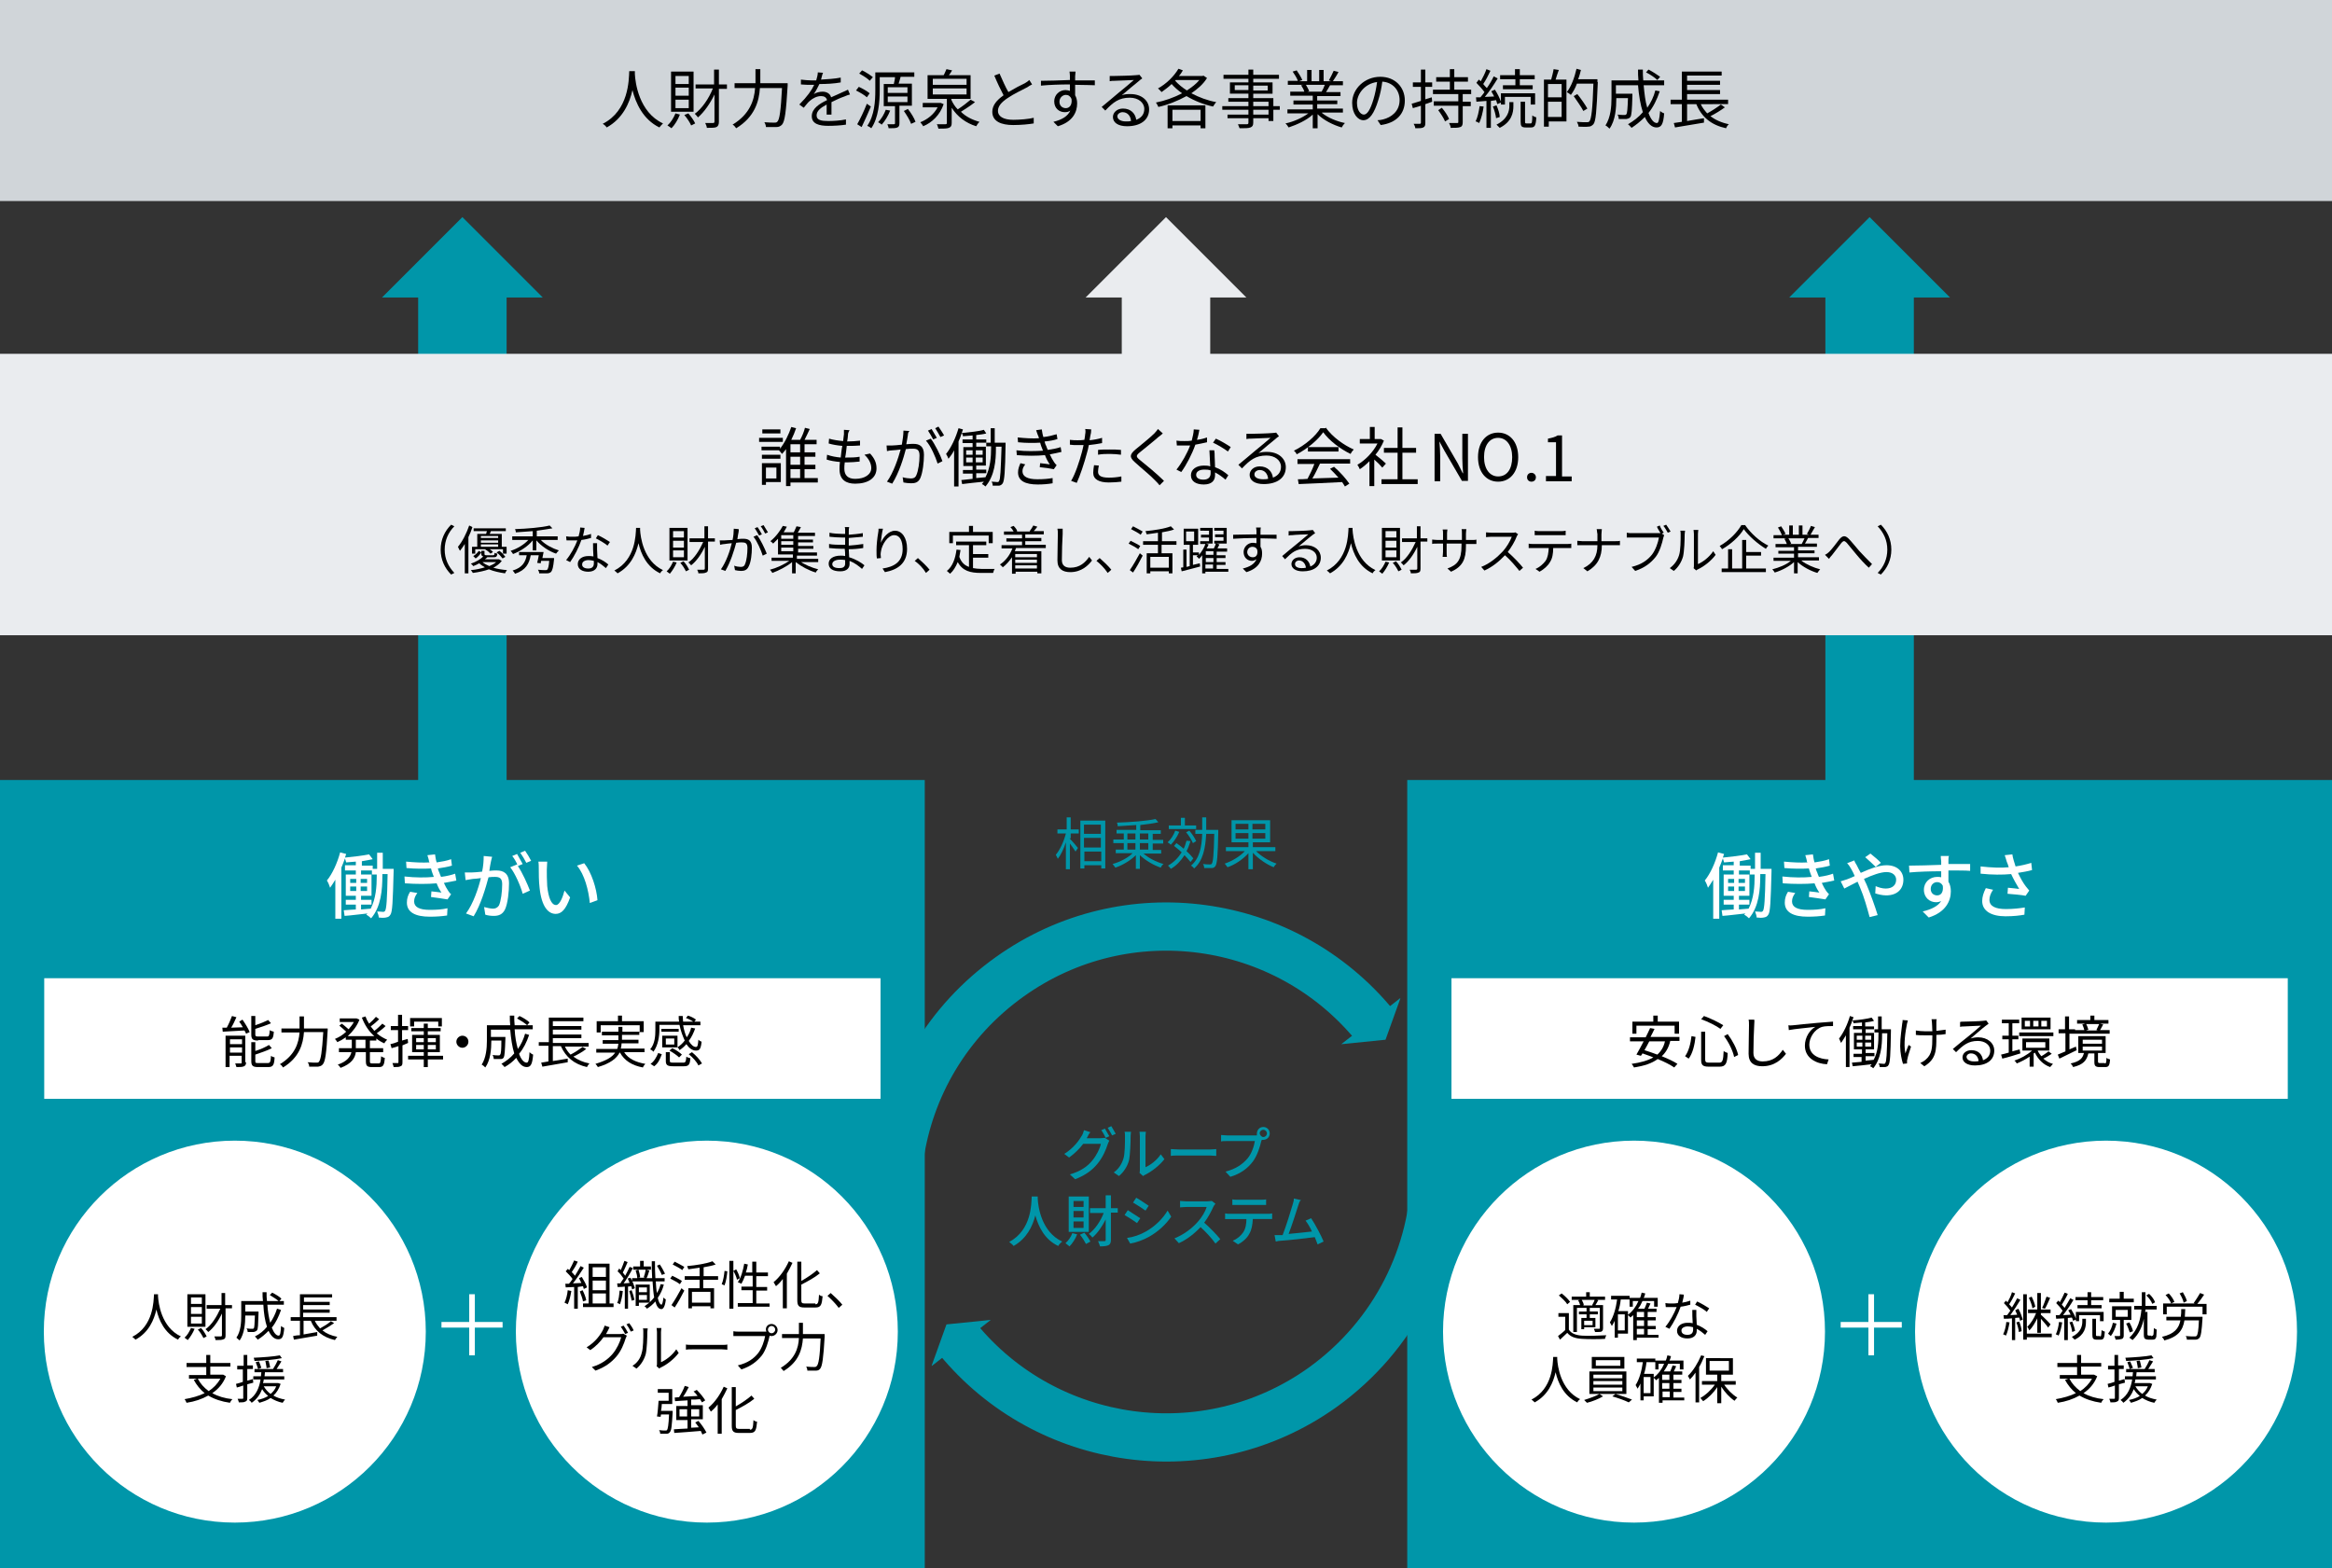 <?xml version="1.0" encoding="utf-8"?>
<!-- Generator: Adobe Illustrator 27.3.1, SVG Export Plug-In . SVG Version: 6.00 Build 0)  -->
<svg version="1.1" id="レイヤー_1" xmlns="http://www.w3.org/2000/svg" xmlns:xlink="http://www.w3.org/1999/xlink" x="0px"
	 y="0px" viewBox="0 0 580 390" style="enable-background:new 0 0 580 390;" xml:space="preserve">
<rect x="0" y="0" width="580" height="390" fill="#333333" stroke="none"/>
<style type="text/css">
	.st0{fill:#EAECEF;}
	.st1{fill:#0096A9;}
	.st2{fill:#D0D5D9;}
	.st3{enable-background:new    ;}
	.st4{fill:#FFFFFF;}
	.st5{fill:none;stroke:#0096A9;stroke-width:12;stroke-miterlimit:10;}
	.st6{display:none;}
</style>
<g id="仮sample">
</g>
<g id="design">
	<g>
		<g>
			<path class="st0" d="M290,54l-20,20h9v69h22V74h9L290,54z"/>
		</g>
	</g>
	<g>
		<g>
			<polygon class="st1" points="135,74 115,54 95,74 104,74 104,195 126,195 126,74 			"/>
		</g>
	</g>
	<g>
		<g>
			<path class="st1" d="M465,54l-20,20h9v121h22V74h9L465,54z"/>
		</g>
	</g>
	<g>
		<g>
			<rect y="194" class="st1" width="230" height="196"/>
		</g>
	</g>
	<g>
		<g>
			<rect x="350" y="194" class="st1" width="230" height="196"/>
		</g>
	</g>
	<g>
		<g>
			<rect class="st2" width="580" height="50"/>
		</g>
	</g>
	<g>
		<path d="M157.9,17.7c0,0.2,0,0.5,0,0.7c0.1,2.1,1,9.5,7,12.3
			c-0.3,0.3-0.7,0.7-0.9,1c-4.1-2-5.9-6.1-6.7-9.3
			c-0.7,3.2-2.4,7.1-6.4,9.3c-0.2-0.3-0.6-0.7-1-0.9
			c6.5-3.3,6.5-10.9,6.6-13.1H157.9z"/>
		<path d="M169.1,28.5c-0.5,1.3-1.3,2.6-2.1,3.4
			c-0.2-0.2-0.7-0.5-1-0.7c0.8-0.7,1.5-1.8,2-3L169.1,28.5z M172.5,27.8
			h-5.6v-10H172.5V27.8z M171.3,18.9H168v2h3.3V18.9z M171.3,21.8H168v2h3.3
			V21.8z M171.3,24.8H168v2.1h3.3V24.8z M171.2,28.2
			C171.9,29,172.6,30,172.9,30.7l-1,0.5c-0.3-0.7-1-1.8-1.7-2.6
			L171.2,28.2z M180.8,22.1h-2v8.2c0,0.7-0.2,1.1-0.6,1.3
			c-0.4,0.2-1.2,0.2-2.4,0.2c0-0.3-0.2-0.8-0.4-1.2
			c0.9,0,1.7,0,1.9,0c0.3,0,0.4-0.1,0.4-0.4V23.5
			c-1.1,2.3-2.6,4.4-4.1,5.7c-0.2-0.3-0.6-0.7-0.8-0.9
			c1.8-1.3,3.5-3.8,4.5-6.3H173v-1h4.6v-3.7h1.2V21h2V22.1z"/>
		<path d="M195.9,20.7c0,0,0,0.4,0,0.6C195.5,27.9,195.2,30.2,194.5,31
			c-0.4,0.4-0.8,0.6-1.4,0.6c-0.6,0-1.6,0-2.6,0
			c0-0.4-0.2-0.9-0.4-1.2C191.2,30.5,192.2,30.5,192.6,30.5
			c0.3,0,0.5,0,0.7-0.2c0.6-0.5,0.9-2.8,1.2-8.4H189
			c-0.2,3.3-1.3,7.2-5.9,10C182.9,31.6,182.5,31.1,182.2,31
			c4.3-2.6,5.4-6.1,5.6-9.1h-5.1v-1.2h5.2c0-0.2,0-0.5,0-0.7
			v-2.8h1.2V20c0,0.2,0,0.4,0,0.7H195.9z"/>
		<path d="M204.2,19.8c1.6-0.1,3.4-0.2,4.9-0.5V20.5
			c-1.6,0.3-3.6,0.4-5.3,0.4c-0.4,0.8-0.9,1.8-1.4,2.5
			C203,23,203.9,22.8,204.6,22.8c1,0,1.9,0.5,2.1,1.4
			c1.1-0.5,2.1-0.9,2.9-1.3c0.5-0.2,0.9-0.4,1.3-0.6l0.5,1.2
			C211,23.6,210.4,23.8,210,24c-0.9,0.3-2,0.8-3.2,1.4
			c0,0.9,0,2.3,0,3.1h-1.2c0-0.6,0-1.6,0-2.5c-1.5,0.8-2.5,1.6-2.5,2.7
			c0,1.2,1.2,1.4,2.9,1.4c1.2,0,3-0.1,4.4-0.4V31
			c-1.2,0.2-3,0.3-4.4,0.3c-2.3,0-4.1-0.5-4.1-2.4
			s1.9-3.1,3.8-4c-0.2-0.7-0.7-1-1.5-1c-1,0-2,0.5-2.8,1.2
			c-0.5,0.4-0.9,1-1.5,1.7l-1.1-0.8c2-2,3.1-3.6,3.7-4.9
			c-0.2,0-0.5,0-0.7,0c-0.7,0-1.7,0-2.6-0.1v-1.2
			c0.8,0.1,2,0.2,2.7,0.2c0.3,0,0.7,0,1.1,0
			c0.2-0.7,0.4-1.4,0.4-2l1.3,0.1
			C204.5,18.5,204.4,19.1,204.2,19.8z"/>
		<path d="M215.6,24.2c-0.5-0.5-1.7-1.2-2.7-1.7l0.7-0.9
			C214.5,22,215.7,22.7,216.3,23.2L215.6,24.2z M216.6,26.5
			c-0.7,1.7-1.6,3.6-2.3,5.1l-1.1-0.7
			c0.7-1.2,1.7-3.3,2.4-5.1L216.6,26.5z M216.3,20.1
			c-0.5-0.6-1.7-1.3-2.6-1.8l0.7-0.8
			c0.9,0.4,2.1,1.2,2.7,1.7L216.3,20.1z M223.7,26.3v4.3
			c0,0.6-0.1,0.9-0.5,1.1S222.1,31.9,221,31.9
			c0-0.3-0.2-0.7-0.3-1c0.8,0,1.5,0,1.6,0
			c0.2,0,0.3-0.1,0.3-0.2v-4.3h-2.8v-5.5h2.5
			c0.1-0.5,0.3-1.2,0.3-1.7h-3.8v3.3
			c0,2.8-0.3,6.8-2.1,9.4c-0.2-0.2-0.7-0.5-1-0.6
			c1.8-2.6,2-6.2,2-8.8V18h9.7v1.1h-3.5H224
			c-0.2,0.6-0.3,1.2-0.5,1.7h3.3v5.5
			C226.8,26.3,223.7,26.3,223.7,26.3z M221.4,27.5
			c-0.5,1.3-1.3,2.6-2.1,3.5c-0.2-0.2-0.7-0.5-0.9-0.6
			c0.8-0.8,1.5-2,1.9-3.1L221.4,27.5z M220.8,23.1h4.9v-1.4h-4.9
			V23.1z M220.8,25.4h4.9V24h-4.9V25.4z M225.8,27.1
			c0.8,1,1.6,2.3,1.9,3.2l-1.1,0.5
			c-0.3-0.9-1.1-2.2-1.8-3.2L225.8,27.1z"/>
		<path d="M234.7,25.9c-0.9,2.7-2.9,4.6-5.1,5.5
			c-0.1-0.3-0.5-0.7-0.7-1c1.8-0.7,3.4-2,4.3-3.7H229.5v-1.1
			h4.3H234L234.7,25.9z M242.5,25.4c-1,0.8-2.4,1.7-3.5,2.4
			c1.2,1.2,2.8,2,4.6,2.5C243.3,30.6,243,31,242.8,31.4
			c-2.6-0.8-4.7-2.4-6.1-4.6v3.8c0,0.7-0.2,1-0.7,1.2
			S234.6,32,233.4,32c-0.1-0.3-0.2-0.8-0.4-1.1c1,0,1.9,0,2.1,0
			c0.3,0,0.4-0.1,0.4-0.3v-6h-4.8v-5.9h4c0.3-0.5,0.5-1.1,0.7-1.5
			L236.8,17.5c-0.2,0.4-0.5,0.8-0.8,1.2h5.4v5.9h-4.8v0.2
			c0.4,0.9,0.9,1.7,1.6,2.4C239.3,26.5,240.6,25.5,241.4,24.8
			L242.5,25.4z M232,21.1h8.4v-1.5H232V21.1z M232,23.5h8.4V22H232V23.5z"/>
		<path d="M250.8,22.9C252.3,22,254,21.1,254.9,20.7
			c0.5-0.3,0.8-0.5,1.1-0.8L256.7,21c-0.4,0.2-0.8,0.4-1.2,0.7
			c-1.1,0.6-3.3,1.6-4.9,2.7c-1.5,1-2.4,2-2.4,3.2
			c0,1.3,1.3,2.2,3.8,2.2c1.7,0,3.9-0.2,5.1-0.5v1.4
			c-1.2,0.2-3.1,0.4-5.1,0.4c-3,0-5.2-0.9-5.2-3.3
			c0-1.6,1.1-2.9,2.8-4.1c-0.7-1.3-1.6-3.2-2.3-4.9
			l1.3-0.5C249.3,19.9,250.1,21.7,250.8,22.9z"/>
		<path d="M267.4,19c0,0.2,0,0.6,0,1c0.1,0,0.2,0,0.2,0c2,0,3.9,0,4.7,0v1.2
			c-0.9,0-2.4-0.1-4.7-0.1c-0.1,0-0.1,0-0.2,0
			c0,0.9,0,1.9,0,2.6c0.3,0.5,0.5,1.2,0.5,2c0,2.2-1.1,4.6-4.8,5.7
			L262,30.3c2.1-0.5,3.6-1.4,4.2-2.8
			c-0.4,0.3-0.8,0.4-1.4,0.4c-1.3,0-2.6-0.9-2.6-2.7
			c0-1.6,1.3-2.8,2.8-2.8c0.4,0,0.8,0.1,1.1,0.2
			c0-0.5,0-1.1,0-1.6c-2.4,0-5.2,0.1-7.2,0.3v-1.2
			c1.8,0,4.8-0.1,7.2-0.2c0-0.4,0-0.8,0-1.1
			c0-0.4-0.1-0.9-0.1-1h1.5C267.5,18.1,267.4,18.8,267.4,19z
			 M265.1,26.9c0.9,0,1.6-0.8,1.4-2.3c-0.3-0.7-0.8-1-1.4-1
			c-0.8,0-1.6,0.7-1.6,1.7C263.5,26.3,264.2,26.9,265.1,26.9z"/>
		<path d="M277,18.9c0.8,0,4.6-0.1,5.5-0.2c0.5,0,0.7-0.1,0.9-0.1
			l0.7,0.9c-0.3,0.2-0.6,0.4-0.9,0.7c-0.8,0.6-3,2.5-4.2,3.5
			c0.7-0.3,1.5-0.3,2.2-0.3c2.7,0,4.6,1.6,4.6,3.8
			c0,2.6-2.1,4.2-5.5,4.2c-2.2,0-3.5-0.9-3.5-2.3c0-1.1,1-2.1,2.5-2.1
			c2,0,3.1,1.3,3.3,2.8c1.3-0.5,2-1.4,2-2.7
			c0-1.6-1.5-2.8-3.6-2.8c-2.7,0-4.1,1.1-6.1,3.2L274,26.6
			c1.3-1.1,3.4-2.8,4.3-3.6c0.9-0.7,2.9-2.4,3.7-3.1
			c-0.8,0-4,0.2-4.9,0.2c-0.4,0-0.7,0-1.1,0.1v-1.3
			C276.2,18.9,276.7,18.9,277,18.9z M280,30.2c0.5,0,0.9,0,1.3-0.1
			c-0.1-1.3-0.9-2.2-2.1-2.2c-0.7,0-1.3,0.5-1.3,1
			C277.9,29.7,278.8,30.2,280,30.2z"/>
		<path d="M300.2,19.4c-0.9,1.5-2.3,2.7-3.9,3.8
			c1.9,1,4,1.8,6.2,2.2c-0.3,0.3-0.6,0.8-0.8,1.1
			c-2.3-0.5-4.6-1.4-6.6-2.6c-2.2,1.2-4.7,2.2-7,2.7
			c-0.1-0.3-0.4-0.8-0.6-1.1c2.1-0.4,4.4-1.2,6.5-2.3
			c-1-0.7-1.9-1.5-2.6-2.3c-0.8,0.8-1.7,1.4-2.5,2
			c-0.2-0.2-0.6-0.7-0.9-0.9c2-1.1,3.9-2.9,5.1-4.9
			l1.1,0.4c-0.3,0.5-0.6,1-1,1.4h5.9l0.2-0.1L300.2,19.4z
			 M290.4,26.2h9.4v5.7h-1.2v-0.7h-7v0.7h-1.2v-5.7H290.4z
			 M291.6,27.3v2.8h7v-2.8H291.6z M292.3,20.1
			C293.1,21,294.1,21.8,295.2,22.5c1.2-0.8,2.3-1.6,3.1-2.6
			h-5.9L292.3,20.1z"/>
		<path d="M318.3,27.3h-1.6v2.8h-1.2v-0.7h-3.8v1.1
			c0,0.7-0.2,1-0.7,1.2s-1.3,0.2-2.7,0.2
			c-0.1-0.3-0.3-0.7-0.4-1c1,0,1.9,0,2.2,0
			c0.3,0,0.4-0.1,0.4-0.4v-1.1h-5.2V28.5h5.2v-1.2h-6.5v-0.9h6.5
			v-1.1h-5v-0.9h5v-1.1h-4.6V20.5h4.6v-0.9h-6.2v-1h6.2v-1.3h1.2
			v1.3h6.4v1h-6.4V20.5h4.8v2.8h-4.8v1.1h5v2h1.6V27.3z M310.5,22.4
			v-1.2h-3.4v1.2H310.5z M311.7,21.3V22.5h3.6v-1.2H311.7z
			 M311.7,26.4H315.5v-1.1h-3.8V26.4z M315.5,27.3h-3.8V28.5H315.5V27.3z"/>
		<path d="M328.8,28.1c1.5,1.2,3.7,2.1,5.7,2.5
			c-0.3,0.3-0.6,0.7-0.8,1.1c-2.1-0.6-4.5-1.8-6-3.3v3.5H326.5
			v-3.4c-1.5,1.4-3.9,2.5-6,3.2c-0.2-0.3-0.5-0.8-0.8-1
			c2-0.4,4.2-1.4,5.7-2.5h-5.2v-1H326.5v-1.2h-4.8V25H326.5v-1.2h-5.6v-1
			h3.5c-0.1-0.5-0.5-1.1-0.8-1.6l0.6-0.1h-3.9v-1h2.5
			c-0.2-0.6-0.8-1.6-1.3-2.3l1-0.3
			c0.5,0.7,1.1,1.7,1.4,2.4l-0.8,0.3h2v-2.8h1.1v2.8h1.9
			v-2.8h1.1v2.8h1.9l-0.6-0.2c0.4-0.7,0.9-1.7,1.2-2.4
			l1.2,0.3c-0.4,0.8-1,1.7-1.4,2.3h2.5v1h-3.2
			c-0.3,0.6-0.7,1.2-1,1.7h3.6v1h-5.8V25h5v0.9h-5V27h6.4v1h-5.2
			V28.1z M324.8,21.1c0.3,0.5,0.7,1.2,0.8,1.6l-0.5,0.1h3.8
			h-0.2c0.3-0.5,0.6-1.1,0.8-1.7H324.8z"/>
		<path d="M343.4,31.1l-0.8-1.2c0.5,0,1-0.1,1.4-0.2
			c2-0.5,4.1-2,4.1-4.8c0-2.4-1.6-4.4-4.3-4.6
			c-0.2,1.5-0.5,3.1-1,4.6c-1,3.3-2.2,5-3.7,5
			c-1.4,0-2.8-1.6-2.8-4.3c0-3.5,3.1-6.5,7-6.5
			c3.7,0,6.1,2.6,6.1,5.9C349.4,28.4,347.2,30.6,343.4,31.1z
			 M339.2,28.5c0.8,0,1.6-1.1,2.4-3.8C342,23.4,342.3,21.9,342.5,20.4
			c-3.1,0.4-5,3-5,5.2C337.5,27.6,338.5,28.5,339.2,28.5z"/>
		<path d="M356.2,25.3L354.5,25.9V30.5c0,0.7-0.1,1-0.5,1.2s-1,0.2-2,0.2
			c0-0.3-0.2-0.8-0.4-1.1c0.7,0,1.3,0,1.5,0s0.3-0.1,0.3-0.3
			v-4.2c-0.7,0.2-1.4,0.4-2,0.6l-0.3-1.1
			c0.6-0.2,1.4-0.4,2.3-0.7v-3.5h-2v-1.1h2v-3.2H354.5v3.2h1.7
			v1.1H354.5v3.1l1.6-0.5L356.2,25.3z M363.8,23.5v1.8h2v1.1h-2v4
			c0,0.7-0.2,1.1-0.6,1.2c-0.5,0.2-1.3,0.2-2.4,0.2
			c0-0.4-0.2-0.8-0.4-1.2c0.9,0,1.7,0,2,0s0.3-0.1,0.3-0.3v-4
			h-6.1v-1.1h6.1v-1.8h-6.3v-1.1h4.2v-2h-3.4v-1.1h3.4v-2h1.1v2
			h3.4v1.1h-3.4v2h4.2v1.1h-2.1V23.5z M358.6,26.8
			c0.7,0.8,1.5,2,1.8,2.8l-1,0.6c-0.3-0.8-1.1-2-1.7-2.8
			L358.6,26.8z"/>
		<path d="M369,26.5c-0.2,1.5-0.6,3-1.1,4.1C367.7,30.5,367.2,30.2,367,30.2
			c0.5-1,0.8-2.4,1-3.8L369,26.5z M370.8,25.1v6.7h-1.1v-6.7l-2.5,0.2
			l-0.1-1.1h1.1c0.3-0.4,0.7-0.8,1-1.3
			c-0.5-0.7-1.3-1.6-2-2.3l0.6-0.8c0.2,0.1,0.3,0.3,0.5,0.4
			c0.5-0.9,1.1-2.1,1.4-3l1,0.4c-0.5,1.1-1.2,2.4-1.8,3.3
			c0.3,0.4,0.6,0.7,0.9,1c0.7-1,1.3-2,1.7-2.9l1,0.5
			c-0.9,1.5-2.1,3.3-3.2,4.6L371.6,24c-0.2-0.5-0.5-0.9-0.7-1.3
			l0.9-0.4c0.6,0.9,1.2,2.1,1.5,3v-2.1h8.5V26h-1.1v-1.9h-6.4V26h-1
			v-0.5l-0.9,0.4c-0.1-0.3-0.2-0.7-0.3-1L370.8,25.1z
			 M372.1,29.4c-0.1-0.8-0.4-2-0.8-2.9l0.9-0.3
			C372.6,27.1,373,28.3,373,29.1L372.1,29.4z M375.3,25.4h1.1v1
			C376.4,28,376,30.3,373,31.8c-0.2-0.2-0.6-0.6-0.8-0.8
			c2.8-1.4,3.2-3.4,3.2-4.7v-0.9H375.3z M376.8,19.7h-3.7v-1
			h3.7v-1.5H378v1.5h3.7v1H378v1.5h3.2v1h-7.4v-1h3.1v-1.5H376.8z M380.7,30.7
			c0.3,0,0.4-0.3,0.4-2c0.2,0.2,0.7,0.4,1,0.5
			c-0.1,2-0.4,2.5-1.3,2.5h-1.3c-1.1,0-1.3-0.3-1.3-1.5v-4.9h1.1
			v4.9c0,0.4,0,0.5,0.4,0.5H380.7z"/>
		<path d="M387.7,17.4c-0.3,0.8-0.6,1.7-0.8,2.4h2.7v10.4h-4.4
			v1.3H384V19.8h1.8C386,19,386.3,18,386.4,17.2L387.7,17.4z
			 M388.4,20.9H385v3.3h3.4V20.9z M388.4,29.1v-3.8H385v3.8H388.4z
			 M397.4,20.4c-0.3,7.3-0.5,9.8-1.1,10.5C395.9,31.3,395.6,31.5,395,31.5
			c-0.6,0.1-1.5,0-2.4,0c0-0.4-0.2-0.8-0.4-1.2
			c1,0.1,2,0.1,2.4,0.1c0.3,0,0.5,0,0.7-0.2c0.5-0.6,0.8-3,1-9.4
			h-4.1c-0.4,1.1-0.9,2-1.5,2.8c-0.2-0.2-0.7-0.5-1-0.7
			c1.1-1.4,1.9-3.6,2.4-5.8l1.1,0.3
			C393,18.2,392.8,19,392.5,19.7h4.8v0.7H397.4z M393.8,27.6
			c-0.5-1-1.6-2.5-2.4-3.7l0.9-0.5c0.9,1.1,2,2.7,2.5,3.6L393.8,27.6z
			"/>
		<path d="M412.8,22.7c-0.7,2.1-1.6,3.9-2.8,5.4
			c0.6,1.6,1.3,2.5,2.1,2.5c0.4,0,0.6-0.8,0.8-3
			c0.3,0.3,0.7,0.5,1,0.6c-0.2,2.7-0.7,3.5-1.9,3.5
			c-1.2,0-2.2-1-2.9-2.6c-1,1-2.1,1.9-3.3,2.7
			c-0.2-0.2-0.6-0.7-0.9-0.9c1.4-0.8,2.7-1.8,3.7-3
			c-0.6-1.8-1-4.2-1.2-6.7h-5.5v2.1h4.1v0.5
			c-0.1,3.6-0.2,4.9-0.5,5.3c-0.2,0.3-0.5,0.4-1,0.5
			c-0.4,0-1.1,0-1.9,0c0-0.4-0.1-0.8-0.3-1.1
			c0.7,0.1,1.4,0.1,1.7,0.1c0.2,0,0.4,0,0.5-0.2
			c0.2-0.2,0.3-1.2,0.4-4h-2.9v0.1c0,2.2-0.2,5.5-1.7,7.5
			c-0.2-0.2-0.7-0.7-1-0.8c1.3-2,1.5-4.7,1.5-6.8V20h6.7
			c-0.1-0.9-0.1-1.8-0.1-2.7h1.2c0,0.9,0,1.8,0.1,2.7h5.2
			v1.2h-5.1c0.2,2.1,0.4,4,0.9,5.6c0.9-1.3,1.6-2.7,2-4.3
			L412.8,22.7z M410,17.3c1,0.5,2.2,1.3,2.9,1.8l-0.7,0.8
			c-0.6-0.6-1.8-1.4-2.8-1.9L410,17.3z"/>
		<path d="M429,26.7c-1.1,0.8-2.4,1.6-3.6,2.2
			c1.2,0.9,2.7,1.6,4.6,2c-0.3,0.2-0.6,0.7-0.7,1
			c-3.7-0.8-6.1-2.8-7.4-6h-2.3v4.2
			c1.3-0.2,2.8-0.5,4.2-0.7v1.1c-2.5,0.4-5.3,0.9-7.2,1.2
			l-0.3-1.1c0.6-0.1,1.3-0.2,2-0.3v-4.4h-2.8v-1.1h2.8v-7
			h9.9v1h-8.6v1.3h8.2v1h-8.2v1.3h8.2v1h-8.2v1.4h10.2v1.1H423
			c0.4,0.9,1,1.6,1.6,2.3c1.1-0.6,2.5-1.5,3.4-2.2L429,26.7z"/>
	</g>
	<g>
		<g>
			<rect y="88" class="st0" width="580" height="70"/>
		</g>
	</g>
	<g>
		<path d="M194.7,109.9h-5.9v-1h5.9V109.9z M194.1,119.9H190.5v0.7h-1v-5.4
			h4.7v4.7H194.1z M203.4,120h-6.8v0.9h-1.1v-9.2
			c-0.3,0.4-0.6,0.8-1,1.2c-0.2-0.2-0.5-0.7-0.8-0.9l0,0h-4.3
			v-0.9h4.6v0.5c1.2-1.5,2.2-3.6,2.8-5.4L198,106.5
			c-0.3,0.9-0.7,1.9-1.2,2.9h2.2c0.5-0.9,1-2.1,1.2-3
			l1.2,0.3c-0.4,0.9-0.9,1.9-1.3,2.7h3V110.5h-3v2h2.7v1.1h-2.7
			v2h2.7v1.1h-2.7v2.2h3.3V120H203.4z M194.1,114.1H189.5v-1h4.6
			V114.1z M194.1,107.8h-4.5v-1h4.5V107.8z M190.5,116.3V119h2.6v-2.7H190.5z M199,110.5
			h-2.4v2H199V110.5z M199,113.6h-2.4v2H199V113.6z M196.6,118.9H199v-2.2h-2.4
			V118.9z"/>
		<path d="M210.9,108.2c0,0.4-0.1,1-0.2,1.6
			c1.2,0,2.3-0.1,3.2-0.2v1.2c-1,0.1-2,0.1-3.2,0.1h-0.1
			c-0.1,0.9-0.2,2-0.4,2.9c0.1,0,0.2,0,0.3,0
			c1.1,0,2.2,0,3.3-0.2v1.2c-1.1,0.1-2,0.2-3.1,0.2
			c-0.2,0-0.4,0-0.6,0c-0.1,0.6-0.1,1.2-0.1,1.6
			c0,1.6,0.9,2.5,2.7,2.5c2.4,0,4-1.1,4-2.7
			c0-1.1-0.6-2.3-1.7-3.3l1.4-0.3
			c1.1,1.2,1.6,2.3,1.6,3.7c0,2.4-2.1,3.8-5.3,3.8
			c-2.2,0-3.9-0.9-3.9-3.6c0-0.4,0-1.1,0.1-1.8
			c-1.2-0.1-2.4-0.3-3.3-0.6l0.1-1.2
			c1.1,0.4,2.3,0.6,3.4,0.7c0.1-0.9,0.2-2,0.4-2.9
			c-1.2-0.1-2.4-0.3-3.4-0.6l0.1-1.2c1,0.3,2.3,0.5,3.5,0.6
			c0.1-0.6,0.1-1.2,0.2-1.7c0-0.5,0-0.8,0-1.1l1.4,0.1
			C211,107.5,210.9,107.8,210.9,108.2z"/>
		<path d="M225.8,108.2c-0.1,0.5-0.2,1.4-0.4,2.3
			c0.8-0.1,1.4-0.1,1.8-0.1c1.4,0,2.6,0.5,2.6,2.7
			c0,1.9-0.3,4.4-0.9,5.8c-0.5,1.1-1.3,1.3-2.3,1.3
			c-0.6,0-1.4-0.1-1.9-0.2l-0.2-1.3c0.7,0.2,1.5,0.3,2,0.3
			c0.6,0,1.1-0.1,1.4-0.8c0.5-1.1,0.8-3.2,0.8-4.9
			c0-1.5-0.7-1.7-1.7-1.7c-0.4,0-1,0-1.7,0.1
			c-0.6,2.3-1.7,5.9-3.4,8.6l-1.3-0.5
			c1.6-2.2,2.8-5.8,3.4-8c-0.8,0.1-1.6,0.2-2,0.2
			s-1,0.1-1.4,0.2l-0.1-1.4c0.5,0,0.9,0,1.4,0s1.5-0.1,2.4-0.2
			c0.2-1.2,0.4-2.4,0.4-3.5l1.5,0.1
			C225.9,107.5,225.8,107.8,225.8,108.2z M234.4,114.7l-1.2,0.6
			c-0.5-1.6-1.7-4.4-2.9-5.7l1.2-0.5
			C232.5,110.4,233.9,113.2,234.4,114.7z M233,108.9l-0.9,0.4
			c-0.3-0.6-0.9-1.6-1.3-2.2l0.9-0.4
			C232.1,107.3,232.6,108.3,233,108.9z M234.8,108.3l-0.9,0.4
			c-0.4-0.7-0.9-1.6-1.3-2.2l0.8-0.4
			C233.8,106.7,234.5,107.7,234.8,108.3z"/>
		<path d="M250.1,109.9c0,0,0,0.4,0,0.6c-0.1,6.9-0.3,9-0.7,9.7
			c-0.3,0.4-0.5,0.5-0.9,0.6c-0.4,0-1,0-1.6,0c0-0.3-0.1-0.8-0.3-1
			c0.6,0,1.2,0.1,1.4,0.1s0.4,0,0.5-0.3
			c0.3-0.4,0.4-2.5,0.6-8.5h-1.4v0.4c0,3.1-0.3,6.8-2.6,9.5
			c-0.2-0.2-0.6-0.5-0.9-0.6c0.2-0.2,0.3-0.4,0.5-0.6
			c-1.9,0.2-3.9,0.4-5.4,0.6l-0.2-1l2.8-0.3v-1.3h-2.4
			v-0.9h2.4v-1h-2.3v-4.7h2.3v-1h-2.5v-0.9h2.5v-1
			c-0.8,0.1-1.6,0.1-2.4,0.2c0-0.3-0.2-0.6-0.3-0.8
			c-0.2,0.7-0.5,1.4-0.8,2.1v11.2h-1.1v-9
			c-0.4,0.8-0.9,1.5-1.4,2.1c-0.1-0.3-0.4-0.9-0.6-1.2
			c1.3-1.6,2.4-4,3.1-6.4l1.1,0.3
			c-0.1,0.3-0.2,0.6-0.3,0.9c1.9-0.2,4.2-0.4,5.5-0.8
			l0.6,0.9c-0.7,0.2-1.6,0.3-2.5,0.4v1.1h2.5v0.8h1.1v-3.6h1
			v3.6h2.7V109.9z M240.3,113.1h1.6V112h-1.6V113.1z M240.3,115h1.6
			v-1.2h-1.6V115z M244.4,113.1V112h-1.7v1.1H244.4z M244.4,115v-1.2
			h-1.7V115H244.4z M246.5,111h-1.2v-0.9h-2.5v1h2.4v4.7h-2.4v1h2.5v0.9h-2.5
			v1.2c0.8-0.1,1.5-0.1,2.3-0.2c1.2-2.3,1.4-5,1.4-7.3V111z"/>
		<path d="M257.7,107l1.4-0.2c0.1,0.6,0.2,1.3,0.4,1.9
			c1.1-0.1,2.3-0.4,3.3-0.7L263,109.2c-0.9,0.3-2,0.5-3.2,0.6
			c0.1,0.4,0.2,0.8,0.4,1.1c0.1,0.3,0.2,0.6,0.4,1
			c1.3-0.2,2.4-0.4,3.2-0.7L264,112.4
			c-0.8,0.2-1.8,0.4-2.9,0.6c0.3,0.7,0.7,1.4,1.1,2
			c0.2,0.3,0.4,0.5,0.6,0.7l-0.7,1c-0.9-0.2-2.4-0.4-3.5-0.5
			l0.1-1c0.8,0.1,1.9,0.2,2.4,0.3c-0.5-0.7-0.9-1.5-1.2-2.3
			c-2,0.2-4.6,0.2-7,0L252.8,112c2.4,0.3,4.8,0.2,6.6,0.1
			c-0.1-0.3-0.2-0.6-0.3-0.8c-0.2-0.4-0.3-0.9-0.4-1.2
			c-1.6,0.1-3.5,0.1-5.5-0.1l-0.1-1.2C255,109,256.8,109.1,258.4,109
			c0-0.1-0.1-0.3-0.1-0.4C258,108,257.9,107.5,257.7,107z M254.3,117.2
			c0,1.3,1.2,2,3.7,2c1.5,0,2.7-0.1,3.8-0.3v1.3
			C260.7,120.4,259.4,120.5,258.1,120.5c-3.1,0-4.9-0.9-4.9-3
			c0-0.9,0.3-1.6,0.6-2.3L255,115.5
			C254.6,116,254.3,116.5,254.3,117.2z"/>
		<path d="M271.2,108.3C271.1,108.6,271.1,109.1,271,109.5
			c1-0.1,2.1-0.3,3.1-0.6v1.3c-1,0.2-2.2,0.4-3.3,0.5
			c-0.1,0.7-0.3,1.4-0.5,2.1c-0.6,2.3-1.7,5.6-2.5,7.3l-1.4-0.5
			c1-1.6,2.1-4.9,2.7-7.2c0.1-0.5,0.3-1.1,0.4-1.7c-0.5,0-1,0-1.5,0
			c-0.7,0-1.3,0-1.9-0.1v-1.2c0.8,0.1,1.3,0.1,1.9,0.1
			c0.5,0,1.1,0,1.7-0.1c0.1-0.6,0.2-1.1,0.2-1.4
			c0.1-0.4,0.1-1,0-1.3l1.5,0.1C271.4,107.4,271.3,108,271.2,108.3z
			 M273.1,117.3c0,0.8,0.4,1.5,2.7,1.5c1,0,2.1-0.1,3.1-0.3v1.3
			C278,119.9,277,120,275.8,120c-2.5,0-3.9-0.8-3.9-2.4
			c0-0.6,0.1-1.2,0.2-1.9l1.2,0.1
			C273.2,116.3,273.1,116.8,273.1,117.3z M276,111.8
			c0.9,0,1.9,0,2.8,0.1v1.2C278,113,277,112.9,276.1,112.9c-1,0-2,0-3,0.2
			v-1.2C273.9,111.8,274.9,111.8,276,111.8z"/>
		<path d="M288.1,108.7C287,109.7,284.7,111.5,283.5,112.5c-1,0.8-1,1.1,0,1.9
			c1.5,1.2,4.3,3.5,6,5.2l-1.1,1.1c-0.3-0.4-0.7-0.8-1.1-1.2
			c-1.1-1.2-3.6-3.2-5-4.5c-1.5-1.3-1.3-2,0.1-3.2
			c1.2-1,3.6-2.9,4.7-4C287.4,107.5,287.8,107,288,106.7l1.2,1.1
			C288.9,108.1,288.4,108.5,288.1,108.7z"/>
		<path d="M297.7,109.4c0.8-0.1,1.7-0.3,2.5-0.6V110
			c-0.8,0.2-1.9,0.4-2.9,0.6c-0.8,2.3-2.2,5-3.5,6.8
			l-1.2-0.6c1.3-1.6,2.7-4.1,3.4-6c-0.5,0-1,0-1.4,0
			c-0.6,0-1.3,0-1.9,0l-0.1-1.2c0.6,0.1,1.3,0.1,2,0.1
			c0.6,0,1.2,0,1.8-0.1c0.2-0.9,0.5-1.9,0.5-2.8l1.4,0.1
			C298.2,107.5,298,108.5,297.7,109.4z M302.1,113.6
			c0,0.6,0.1,1.6,0.1,2.6c1.4,0.5,2.5,1.3,3.3,2l-0.7,1.1
			c-0.7-0.6-1.6-1.3-2.6-1.8c0,0.3,0,0.5,0,0.7
			c0,1.3-0.8,2.3-2.8,2.3c-1.8,0-3.2-0.7-3.2-2.3
			c0-1.5,1.4-2.4,3.2-2.4c0.5,0,1.1,0,1.6,0.2
			c-0.1-1.3-0.1-2.9-0.2-4H302C302.1,112.5,302.1,113,302.1,113.6z
			 M299.3,119.3c1.3,0,1.8-0.7,1.8-1.6c0-0.2,0-0.4,0-0.7
			c-0.5-0.2-1.1-0.2-1.6-0.2c-1.2,0-2,0.5-2,1.3
			C297.5,118.8,298.1,119.3,299.3,119.3z M301.7,110.1l0.7-1
			c1.2,0.5,3,1.6,3.7,2.1l-0.7,1.1
			C304.5,111.6,302.8,110.6,301.7,110.1z"/>
		<path d="M311,107.9c0.8,0,4.6-0.1,5.5-0.2c0.5,0,0.7-0.1,0.9-0.1
			l0.7,0.9c-0.3,0.2-0.6,0.4-0.9,0.7c-0.8,0.6-3,2.5-4.2,3.5
			c0.7-0.3,1.5-0.3,2.2-0.3c2.7,0,4.6,1.6,4.6,3.8
			c0,2.6-2.1,4.2-5.5,4.2c-2.2,0-3.5-0.9-3.5-2.3c0-1.1,1-2.1,2.5-2.1
			c2,0,3.1,1.3,3.3,2.8c1.3-0.5,2-1.4,2-2.7
			c0-1.6-1.5-2.8-3.6-2.8c-2.7,0-4.1,1.1-6.1,3.2L308,115.6
			C309.3,114.5,311.4,112.8,312.3,112c0.9-0.7,2.9-2.4,3.7-3.1
			c-0.8,0-4,0.2-4.9,0.2c-0.4,0-0.7,0-1.1,0.1v-1.3
			C310.3,107.9,310.7,107.9,311,107.9z M314.1,119.2
			c0.5,0,0.9,0,1.3-0.1c-0.1-1.3-0.9-2.2-2.1-2.2
			c-0.7,0-1.3,0.5-1.3,1C311.9,118.7,312.8,119.2,314.1,119.2z"/>
		<path d="M329.7,106.3c1.7,2.4,4.5,4.4,7,5.5
			c-0.3,0.3-0.6,0.7-0.8,1.1c-2.5-1.2-5.3-3.3-6.8-5.4
			c-1.3,1.9-3.9,4.1-6.6,5.5c-0.1-0.3-0.4-0.7-0.7-0.9
			c2.7-1.3,5.4-3.6,6.6-5.6h1.3V106.3z M322.6,114.2h13.2
			v1.1h-7.5c-0.6,1.2-1.2,2.6-1.9,3.7c2-0.1,4.2-0.1,6.5-0.2
			c-0.7-0.8-1.4-1.5-2.1-2.2l1-0.5c1.5,1.3,3,3,3.8,4.2L334.5,121
			c-0.2-0.3-0.4-0.7-0.7-1.1c-3.9,0.2-8.1,0.4-10.8,0.5
			l-0.2-1.2c0.7,0,1.5,0,2.4-0.1C325.8,118,326.5,116.5,326.9,115.4
			h-4.2v-1.2H322.6z M332.9,111.2v1.1h-7.6v-1.1H332.9z"/>
		<path d="M343.8,116.3c-0.4-0.5-1.3-1.4-2-2v6.6h-1.2v-6.2
			c-0.8,0.8-1.6,1.5-2.4,2c-0.1-0.3-0.4-0.8-0.6-1.1
			c1.9-1.1,3.9-3.1,5-5.3h-4.4v-1.1h2.5v-3h1.2v3h1.4H343.5
			l0.7,0.4c-0.5,1.2-1.2,2.4-2.1,3.5
			c0.8,0.6,2.2,1.8,2.6,2.2L343.8,116.3z M352.6,119.2v1.2h-9
			v-1.2h4v-6.6h-3.4v-1.2h3.4v-5.1h1.2v5.1h3.4v1.2h-3.4
			v6.6H352.6z"/>
		<path d="M356.8,107.9h1.5l4.3,7.4l1.2,2.4h0.1
			c-0.1-1.2-0.2-2.5-0.2-3.7v-6.1h1.4v11.7h-1.5l-4.3-7.4
			L358,109.8l0,0C358.1,111,358.2,112.2,358.2,113.5v6.2h-1.4v-11.8H356.8z"
			/>
		<path d="M367.6,113.7c0-3.8,2.1-6.1,5-6.1s5,2.3,5,6.1
			c0,3.8-2.1,6.1-5,6.1S367.6,117.5,367.6,113.7z M376.1,113.7
			c0-2.9-1.4-4.8-3.5-4.8s-3.5,1.8-3.5,4.8c0,2.9,1.4,4.8,3.5,4.8
			C374.8,118.5,376.1,116.7,376.1,113.7z"/>
		<path d="M379.8,118.7c0-0.7,0.5-1.1,1.1-1.1S382,118.1,382,118.7
			c0,0.7-0.5,1.1-1.1,1.1S379.8,119.4,379.8,118.7z"/>
		<path d="M384.4,118.4H387V110h-2v-0.9c1-0.2,1.8-0.4,2.4-0.8H388.5v10.2
			h2.4v1.2H384.5v-1.3H384.4z"/>
	</g>
	<g>
		<path d="M112.2,130.5L113,130.9c-1.5,1.5-2.4,3.5-2.4,5.8S111.5,140.9,113,142.5
			l-0.8,0.4c-1.6-1.6-2.6-3.7-2.6-6.2S110.6,132.1,112.2,130.5z
			"/>
		<path d="M117.5,131.1c-0.3,0.9-0.6,1.7-1,2.5v9h-0.9v-7.3
			C115.2,135.9,114.8,136.5,114.4,137c-0.1-0.2-0.4-0.7-0.5-1
			C115,134.7,116,132.7,116.7,130.7L117.5,131.1z M124.8,139.5
			c-0.5,0.7-1.2,1.2-2.1,1.7c1,0.3,2.2,0.5,3.4,0.6
			c-0.2,0.2-0.4,0.6-0.5,0.8c-1.4-0.2-2.8-0.5-4-1
			c-1.1,0.4-2.5,0.7-4,0.9c-0.1-0.2-0.3-0.5-0.5-0.7
			c1.3-0.1,2.5-0.4,3.5-0.7c-0.5-0.3-1-0.6-1.4-1c-0.5,0.3-1,0.5-1.5,0.7
			c-0.1-0.2-0.4-0.5-0.6-0.6c1.4-0.5,2.4-1.1,3.1-1.8
			c-0.4-0.1-0.5-0.3-0.5-0.8V137h0.8v0.8c0,0.2,0.1,0.3,0.5,0.3
			h1.6c0.3,0,0.4-0.1,0.4-0.6c0.2,0.1,0.5,0.2,0.7,0.2
			c-0.1,0.8-0.3,0.9-1,0.9h-1.5c-0.2,0.2-0.4,0.4-0.6,0.5h3.3
			h0.2L124.8,139.5z M120.9,132.8c0.1-0.2,0.1-0.5,0.2-0.7h-3.3
			v-0.7h8v0.7h-3.7c-0.1,0.2-0.2,0.5-0.3,0.7h3V136h1.2v1.7
			h-0.9v-1.1h-3.3c0.3,0.2,0.7,0.5,0.8,0.7l-0.6,0.4
			c-0.3-0.3-0.8-0.8-1.3-1l0.1-0.1h-2.6v1.1h-0.8V136h1.3
			v-3.2H120.9z M117.7,138.3C118.3,138,118.8,137.4,119.1,137l0.6,0.4
			c-0.3,0.5-0.8,1.1-1.4,1.5L117.7,138.3z M123.9,133.3h-4.3v0.5h4.3
			V133.3z M123.9,134.4h-4.3V135h4.3V134.4z M123.9,136v-0.6h-4.3V136
			H123.9z M120,139.8c0.4,0.4,1,0.7,1.7,1
			c0.7-0.3,1.3-0.6,1.7-1H120z M124.2,137c0.6,0.4,1.2,1.1,1.5,1.5
			L125,138.9c-0.3-0.4-0.9-1.1-1.5-1.5L124.2,137z"/>
		<path d="M134.6,134.4c1.1,1.1,2.8,2,4.4,2.5
			c-0.2,0.2-0.5,0.5-0.7,0.8c-1.8-0.6-3.7-1.9-4.9-3.3v2.5h-0.9
			v-2.5c-1.2,1.5-3.1,2.7-4.9,3.4c-0.1-0.2-0.4-0.6-0.6-0.8
			c1.6-0.5,3.3-1.5,4.4-2.7h-4v-0.9h5.1v-1.3
			c-1.4,0.1-2.9,0.2-4.2,0.3c0-0.2-0.1-0.6-0.2-0.8
			c3-0.1,6.6-0.4,8.6-0.9l0.7,0.7
			c-1.1,0.2-2.5,0.4-3.9,0.6v1.4h5.2v0.9h-4.1V134.4z
			 M137.8,138.7c0,0,0,0.3,0,0.4c-0.2,2-0.4,2.8-0.8,3.2
			c-0.3,0.2-0.5,0.3-1,0.3c-0.4,0-1.1,0-1.9,0
			c0-0.3-0.1-0.6-0.3-0.9c0.8,0.1,1.5,0.1,1.8,0.1
			s0.4,0,0.5-0.1c0.2-0.2,0.4-0.8,0.5-2.2h-2
			C134.5,139.7,134.5,139.9,134.5,140.1L133.6,140c0.1-0.5,0.3-1.2,0.4-1.9
			h-2c-0.4,2.1-1.2,3.7-3.9,4.6c-0.1-0.2-0.4-0.6-0.6-0.8
			c2.4-0.7,3.2-2.1,3.5-3.8h-1.9v-0.8h6.1
			c-0.1,0.5-0.2,1-0.3,1.5h2.9V138.7z"/>
		<path d="M145,133.3c0.7-0.1,1.4-0.3,2-0.5v1c-0.7,0.2-1.5,0.4-2.4,0.5
			c-0.6,1.8-1.8,4.1-2.8,5.5l-1-0.5C141.9,138,143,136,143.6,134.4
			c-0.4,0-0.8,0-1.2,0c-0.5,0-1,0-1.5,0l-0.1-1c0.5,0.1,1,0.1,1.6,0.1
			c0.5,0,1,0,1.5-0.1c0.2-0.7,0.4-1.5,0.4-2.2l1.1,0.1
			C145.3,131.8,145.2,132.6,145,133.3z M148.5,136.7
			c0,0.5,0.1,1.3,0.1,2.1c1.1,0.4,2,1,2.7,1.6l-0.6,0.9
			c-0.6-0.5-1.3-1.1-2.1-1.5c0,0.2,0,0.4,0,0.5c0,1-0.7,1.9-2.3,1.9
			c-1.4,0-2.6-0.6-2.6-1.9c0-1.2,1.1-2,2.6-2
			c0.4,0,0.9,0,1.3,0.1c-0.1-1.1-0.1-2.4-0.1-3.3h1
			C148.5,135.9,148.5,136.3,148.5,136.7z M146.3,141.4
			c1.1,0,1.4-0.6,1.4-1.3c0-0.2,0-0.4,0-0.6
			c-0.4-0.1-0.9-0.2-1.3-0.2c-0.9,0-1.6,0.4-1.6,1
			C144.7,140.9,145.2,141.4,146.3,141.4z M148.2,133.9l0.5-0.8
			c0.9,0.4,2.4,1.3,3,1.7l-0.6,0.9
			C150.4,135.1,149,134.3,148.2,133.9z"/>
		<path d="M159.2,131.2c0,0.2,0,0.4,0,0.6C159.3,133.5,160,139.5,164.9,141.8
			c-0.3,0.2-0.6,0.5-0.7,0.8c-3.4-1.6-4.8-4.9-5.4-7.5
			c-0.6,2.6-1.9,5.7-5.2,7.5c-0.2-0.2-0.5-0.5-0.8-0.7
			c5.3-2.7,5.3-8.9,5.4-10.6h1V131.2z"/>
		<path d="M168.3,139.9c-0.4,1-1.1,2.1-1.7,2.8
			C166.4,142.5,166,142.3,165.8,142.1c0.7-0.6,1.2-1.5,1.6-2.4
			L168.3,139.9z M171,139.4h-4.5v-8.1h4.5V139.4z M170.1,132.1h-2.7v1.6
			h2.7V132.1z M170.1,134.5h-2.7v1.7h2.7V134.5z M170.1,136.9h-2.7
			v1.7h2.7V136.9z M170,139.6c0.6,0.6,1.1,1.5,1.4,2.1l-0.8,0.4
			c-0.3-0.6-0.8-1.5-1.4-2.1L170,139.6z M177.8,134.7h-1.7v6.7
			c0,0.6-0.1,0.9-0.5,1c-0.4,0.2-1,0.2-1.9,0.2
			c0-0.3-0.2-0.7-0.3-0.9c0.7,0,1.4,0,1.6,0
			c0.2,0,0.3-0.1,0.3-0.3V136c-0.9,1.9-2.1,3.6-3.4,4.6
			c-0.2-0.2-0.5-0.6-0.7-0.7c1.5-1,2.8-3.1,3.7-5.1h-3.4v-0.9
			h3.7v-3h0.9v3h1.7v0.8H177.8z"/>
		<path d="M183.7,132.3c-0.1,0.4-0.2,1.1-0.3,1.8
			C184,134,184.5,134,184.9,134C186.1,134,187,134.4,187,136.2
			c0,1.5-0.2,3.6-0.8,4.7C185.8,141.8,185.1,142,184.3,142
			c-0.5,0-1.1-0.1-1.5-0.2l-0.2-1.1c0.5,0.2,1.2,0.3,1.6,0.3
			c0.5,0,0.9-0.1,1.1-0.7c0.4-0.9,0.6-2.6,0.6-4
			c0-1.2-0.5-1.4-1.4-1.4c-0.3,0-0.8,0-1.4,0.1
			c-0.5,1.9-1.4,4.8-2.7,7l-1.1-0.4c1.3-1.8,2.3-4.7,2.7-6.5
			c-0.7,0.1-1.3,0.1-1.7,0.2c-0.3,0-0.8,0.1-1.2,0.2
			l-0.1-1.1c0.4,0,0.8,0,1.2,0s1.2-0.1,2-0.1
			c0.2-0.9,0.3-2,0.3-2.8l1.2,0.1
			C183.8,131.8,183.7,132.1,183.7,132.3z M190.7,137.7l-1,0.5
			c-0.4-1.3-1.4-3.6-2.3-4.7l0.9-0.4
			C189.1,134.1,190.2,136.4,190.7,137.7z M189.5,132.9l-0.7,0.3
			c-0.3-0.5-0.7-1.3-1.1-1.8l0.7-0.3
			C188.8,131.6,189.2,132.4,189.5,132.9z M191,132.4l-0.7,0.3
			c-0.3-0.6-0.7-1.3-1.1-1.8l0.7-0.3
			C190.2,131.1,190.7,131.9,191,132.4z"/>
		<path d="M198.8,139.5C200,140.4,201.9,141.2,203.5,141.6
			c-0.2,0.2-0.5,0.5-0.6,0.8c-1.7-0.5-3.6-1.5-5-2.6v2.8H197v-2.8
			c-1.3,1.1-3.3,2.1-4.9,2.7C192,142.3,191.7,141.9,191.5,141.7
			c1.6-0.4,3.5-1.3,4.8-2.2h-4.4v-0.8h5.3v-0.8h-3.7V134
			c-0.4,0.4-0.8,0.8-1.2,1.2c-0.2-0.2-0.5-0.5-0.7-0.6
			c1.4-1.1,2.5-2.7,3.1-3.8l1,0.2c-0.2,0.4-0.5,0.9-0.8,1.4h2.5
			c0.3-0.5,0.5-1.1,0.7-1.5l1.1,0.2c-0.3,0.5-0.5,1-0.8,1.4h4.3v0.8
			h-4.2v0.9h3.7v0.7h-3.7v0.9h3.8v0.7h-3.8v0.9h4.7v0.8
			h-5v0.8h5.3v0.8h-4.7V139.5z M197.3,133.1h-3V134h3V133.1z M197.3,134.6
			h-3V135.5h3V134.6z M194.3,137.1h3v-0.9h-3V137.1z"/>
		<path d="M211.1,132.2c0,0.2,0,0.5,0,0.8c1.2-0.1,2.4-0.2,3.5-0.4V133.5
			c-1,0.1-2.3,0.2-3.5,0.3c0,0.6,0,1.2,0,1.7c0,0.1,0,0.1,0,0.2
			c1.3-0.1,2.4-0.2,3.6-0.4v1c-1.2,0.2-2.4,0.3-3.6,0.3
			c0,0.7,0.1,1.4,0.1,2c1.7,0.5,3.1,1.4,3.8,2L214.4,141.5
			c-0.8-0.7-1.8-1.5-3.1-2c0,0.3,0,0.6,0,0.8
			c0,0.9-0.6,1.8-2.3,1.8c-1.9,0-2.9-0.7-2.9-1.9s1.1-2,3-2
			c0.4,0,0.7,0,1.1,0.1c0-0.6,0-1.2-0.1-1.8c-0.2,0-0.5,0-0.7,0
			c-0.9,0-2.3-0.1-3.2-0.2v-1c0.9,0.2,2.4,0.2,3.3,0.2
			c0.2,0,0.5,0,0.7,0c0-0.1,0-0.1,0-0.2c0-0.5,0-1.1,0-1.6
			c-0.2,0-0.4,0-0.6,0c-0.9,0-2.5-0.1-3.3-0.2v-1
			c0.8,0.2,2.5,0.3,3.3,0.3c0.2,0,0.4,0,0.6,0
			c0-0.3,0-0.7,0-0.9s0-0.6-0.1-0.8h1.1
			C211.1,131.5,211.1,131.8,211.1,132.2z M208.8,141.3
			c0.7,0,1.4-0.2,1.4-1.1c0-0.2,0-0.5,0-0.9
			c-0.4-0.1-0.8-0.1-1.3-0.1c-1.2,0-1.9,0.5-1.9,1.1
			C207,140.9,207.5,141.3,208.8,141.3z"/>
		<path d="M219.1,135c0.5-1.3,1.9-3,3.5-3c1.7,0,3,1.7,3,4.5
			c0,3.6-2.3,5.2-5.5,5.8L219.5,141.4c2.8-0.4,5-1.6,5-4.8
			c0-2.1-0.7-3.5-2.1-3.5c-1.6,0-3.1,2.4-3.3,4.1
			c-0.1,0.5-0.1,0.9,0,1.6l-1,0.1c-0.1-0.5-0.1-1.2-0.1-2.1
			c0-1.2,0.2-3.1,0.4-4.2c0.1-0.4,0.1-0.8,0.1-1.1h1.1
			C219.4,132.3,219.1,134.1,219.1,135z"/>
		<path d="M227.5,139.5l0.8-0.7c0.9,0.8,2.1,1.9,2.9,2.9L230.3,142.5
			C229.6,141.3,228.5,140.2,227.5,139.5z"/>
		<path d="M242,141.3c0.6,0.1,1.4,0.2,2.1,0.2c0.5,0,2.7,0,3.3,0
			c-0.2,0.2-0.3,0.7-0.4,1h-3c-2.7,0-4.6-0.5-5.8-2.7
			c-0.5,1.2-1.1,2.2-1.9,2.9c-0.2-0.2-0.6-0.5-0.8-0.7
			c1.4-1.1,2.1-3,2.4-5.3l1,0.1C238.8,137.4,238.7,138,238.6,138.5
			c0.5,1.4,1.3,2.1,2.4,2.5v-5.4h-3.2v-0.9h7.5v0.9H242v2.2h3.8
			v0.9H242V141.3z M237,135.1h-0.9v-2.8H241v-1.5h1v1.5h4.9v2.8h-1v-1.9H237
			V135.1z"/>
		<path d="M252.7,136.3c-0.1,0.3-0.2,0.5-0.3,0.8H259v5.5h-1v-0.4h-5.4v0.5
			h-0.9v-4.1c-0.7,1-1.5,1.9-2.3,2.5c-0.1-0.2-0.5-0.5-0.7-0.7
			c1.4-0.9,2.5-2.4,3.1-4h-2.7v-0.8h5.1v-0.9h-3.9v-0.8h3.9
			v-0.9h-4.5v-0.8h2.4c-0.2-0.4-0.5-0.8-0.8-1.1l0.8-0.3
			c0.4,0.4,0.8,0.9,0.9,1.3l-0.2,0.1h3.4l-0.1-0.1
			c0.3-0.4,0.7-1,0.9-1.4l1,0.3c-0.3,0.4-0.6,0.8-0.9,1.1
			h2.5v0.8H255v0.9h4v0.8h-4v0.9h5.1v0.8h-7.4V136.3z M252.5,137.8
			v0.8h5.4v-0.8H252.5z M257.9,139.2H252.5V140h5.4V139.2z M257.9,141.4
			v-0.8H252.5v0.8H257.9z"/>
		<path d="M264.3,132.8c-0.1,1.5-0.2,4.5-0.2,6.5
			c0,1.4,0.9,1.9,2.1,1.9c2.4,0,3.7-1.3,4.7-2.7l0.7,0.9
			c-0.9,1.2-2.6,2.9-5.4,2.9c-1.9,0-3.2-0.8-3.2-2.9
			c0-1.9,0.1-5.2,0.1-6.6c0-0.5,0-0.9-0.1-1.3h1.3
			C264.3,131.9,264.3,132.4,264.3,132.8z"/>
		<path d="M272.7,139.5L273.5,138.8c0.9,0.8,2.1,1.9,2.9,2.9L275.5,142.5
			C274.7,141.3,273.6,140.2,272.7,139.5z"/>
		<path d="M283.1,136.6c-0.5-0.4-1.6-1-2.4-1.4l0.5-0.7
			C282,134.9,283,135.4,283.6,135.8L283.1,136.6z M281,141.8
			c0.7-1,1.7-2.7,2.5-4.2l0.7,0.6c-0.7,1.4-1.6,3-2.4,4.2
			L281,141.8z M283.7,133c-0.5-0.4-1.6-1-2.4-1.4l0.5-0.7
			c0.8,0.4,1.9,1,2.4,1.3L283.7,133z M288.9,135.5v2.1h2.7v5h-0.9
			v-0.5h-4.6v0.5h-0.9v-5H288V135.5h-3.7v-0.9H288V132.5
			c-0.9,0.1-1.9,0.3-2.8,0.4c-0.1-0.2-0.2-0.6-0.3-0.8
			c2.2-0.2,4.8-0.6,6.3-1.2L292,131.7c-0.8,0.3-1.9,0.5-3,0.7
			v2.2h3.6v0.9h-3.7V135.5z M290.7,138.5h-4.6v2.7h4.6V138.5z"/>
		<path d="M305.5,142.2h-5.7v0.4H299v-4.5c-0.2,0.3-0.5,0.6-0.8,0.9
			c-0.1-0.2-0.4-0.5-0.6-0.6c0.1-0.1,0.2-0.2,0.3-0.3
			h-1.2v2.4c0.6-0.1,1.1-0.3,1.7-0.4L298.5,140.9
			c-1.6,0.4-3.3,0.9-4.6,1.2l-0.2-0.9l0.6-0.1v-4.4h0.8
			v4.3l0.8-0.2v-5.3h-1.5v-4h3.6v4h-1.3v1.9h1.5v0.6
			c0.7-0.8,1.3-1.8,1.6-2.7H298.5v-0.7h2.2v-0.9h-2V133h2v-1H298.5
			v-0.7h3.1v3.9H300l0.6,0.2c-0.1,0.3-0.3,0.7-0.5,1h1.8
			c0.2-0.4,0.4-0.8,0.5-1.2H302V134.5h2.3v-0.9h-2.1v-0.7h2.1V132H302
			v-0.7h3.1v3.9h-2.5l0.7,0.2c-0.2,0.3-0.3,0.7-0.5,1h2.4v0.8
			h-2.6v0.9h2.2v0.7h-2.2v1h2.2v0.7h-2.2v1H305.5V142.2z M295,134.6h2
			v-2.4h-2V134.6z M301.8,137.1h-1.9V138h1.9V137.1z M301.8,138.8
			h-1.9v1h1.9V138.8z M299.8,141.4h1.9v-1h-1.9V141.4z"/>
		<path d="M313.5,132.2c0,0.2,0,0.5,0,0.8c0.1,0,0.1,0,0.2,0
			c1.6,0,3.2,0,3.8,0v1c-0.7,0-1.9-0.1-3.8-0.1
			c-0.1,0-0.1,0-0.2,0c0,0.7,0,1.5,0,2.1c0.3,0.4,0.4,1,0.4,1.7
			C313.9,139.5,313,141.4,310,142.3l-0.9-0.9
			C310.8,141,312,140.3,312.5,139.1C312.2,139.3,311.8,139.5,311.4,139.5
			c-1.1,0-2.1-0.8-2.1-2.2C309.3,136,310.4,135,311.6,135
			c0.3,0,0.6,0.1,0.9,0.1c0-0.4,0-0.9,0-1.3
			c-2,0-4.2,0.1-5.8,0.2v-1c1.4,0,3.9-0.1,5.8-0.1
			c0-0.4,0-0.7,0-0.9c0-0.3-0.1-0.7-0.1-0.8h1.2
			C313.5,131.5,313.5,132,313.5,132.2z M311.6,138.6c0.8,0,1.3-0.6,1.1-1.8
			C312.5,136.2,312,136,311.5,136c-0.7,0-1.3,0.5-1.3,1.4
			C310.3,138.2,310.9,138.6,311.6,138.6z"/>
		<path d="M321.3,132.1c0.7,0,3.8-0.1,4.5-0.2
			c0.4,0,0.6-0.1,0.7-0.1l0.6,0.8c-0.2,0.2-0.5,0.3-0.7,0.5
			c-0.7,0.5-2.4,2-3.4,2.8c0.6-0.2,1.2-0.3,1.8-0.3
			c2.2,0,3.7,1.3,3.7,3.1c0,2.1-1.7,3.4-4.5,3.4
			c-1.8,0-2.8-0.8-2.8-1.8c0-0.9,0.8-1.7,2-1.7
			c1.6,0,2.5,1.1,2.7,2.3c1-0.4,1.6-1.2,1.6-2.2
			c0-1.3-1.2-2.2-2.9-2.2c-2.2,0-3.3,0.9-5,2.6l-0.7-0.8
			c1.1-0.9,2.7-2.3,3.5-2.9c0.7-0.6,2.4-2,3-2.5
			c-0.7,0-3.3,0.1-4,0.2c-0.3,0-0.6,0-0.9,0.1v-1.1
			C320.6,132.1,321,132.1,321.3,132.1z M323.7,141.3
			c0.4,0,0.7,0,1.1-0.1c-0.1-1-0.8-1.8-1.7-1.8
			c-0.6,0-1,0.4-1,0.8C322,140.9,322.7,141.3,323.7,141.3z"/>
		<path d="M336.4,131.2c0,0.2,0,0.4,0,0.6c0.1,1.7,0.8,7.7,5.7,10
			c-0.3,0.2-0.6,0.5-0.7,0.8C338,141,336.6,137.7,336,135.1
			c-0.6,2.6-1.9,5.7-5.2,7.5c-0.2-0.2-0.5-0.5-0.8-0.7
			c5.3-2.7,5.3-8.9,5.4-10.6h1V131.2z"/>
		<path d="M345.5,139.9c-0.4,1-1.1,2.1-1.7,2.8
			C343.6,142.5,343.2,142.3,343,142.1c0.7-0.6,1.2-1.5,1.6-2.4
			L345.5,139.9z M348.2,139.4h-4.5v-8.1h4.5V139.4z M347.3,132.1h-2.7v1.6
			h2.7V132.1z M347.3,134.5h-2.7v1.7h2.7V134.5z M347.3,136.9h-2.7
			v1.7h2.7V136.9z M347.2,139.6c0.6,0.6,1.1,1.5,1.4,2.1
			l-0.8,0.4c-0.3-0.6-0.8-1.5-1.4-2.1L347.2,139.6z M355,134.7
			h-1.7v6.7c0,0.6-0.1,0.9-0.5,1c-0.4,0.2-1,0.2-1.9,0.2
			c0-0.3-0.2-0.7-0.3-0.9c0.7,0,1.4,0,1.6,0S352.5,141.6,352.5,141.4
			V136c-0.9,1.9-2.1,3.6-3.4,4.6c-0.2-0.2-0.5-0.6-0.7-0.7
			c1.5-1,2.8-3.1,3.7-5.1h-3.4v-0.9h3.7v-3h0.9v3h1.7v0.8H355z"/>
		<path d="M360.9,142.2L360,141.4c2.4-0.9,3.5-2,3.5-5.7v-0.5h-3.7v2.1
			c0,0.5,0,1.1,0.1,1.2h-1.1c0-0.1,0.1-0.7,0.1-1.2v-2.1H357.5
			c-0.6,0-1.1,0-1.3,0.1v-1.1c0.1,0,0.8,0.1,1.3,0.1h1.4
			v-1.7c0-0.3,0-0.6-0.1-0.9H360c0,0.1-0.1,0.5-0.1,0.9v1.7h3.7
			v-1.6c0-0.5,0-0.9-0.1-1.1h1.2c0,0.1-0.1,0.6-0.1,1.1v1.6H366
			c0.6,0,1,0,1.2-0.1v1.1c-0.1,0-0.6,0-1.2,0h-1.4v0.5
			C364.6,139.1,363.8,140.9,360.9,142.2z"/>
		<path d="M377.2,133.5c-0.4,1.1-1.3,2.6-2.2,3.8
			c1.4,1.2,3,2.9,3.8,3.9L377.9,142
			c-0.9-1.1-2.2-2.7-3.6-3.9c-1.4,1.5-3.1,2.9-5.1,3.8
			l-0.8-0.9c2.1-0.8,4-2.4,5.4-3.9c0.9-1,1.8-2.5,2.2-3.6
			h-5.1c-0.5,0-1.2,0.1-1.3,0.1v-1.2c0.2,0,0.9,0.1,1.3,0.1h5
			c0.4,0,0.8,0,1-0.1l0.7,0.5C377.4,133,377.3,133.3,377.2,133.5z"/>
		<path d="M381.3,135.3h8.5c0.3,0,0.7,0,1-0.1v1.1c-0.3,0-0.7,0-1,0h-3.5
			c0,1.4-0.2,2.6-0.8,3.5c-0.5,0.9-1.5,1.8-2.6,2.4l-1-0.7
			c1-0.4,1.9-1.2,2.5-2c0.6-0.9,0.7-2,0.8-3.2h-3.9
			c-0.4,0-0.8,0-1.1,0v-1.1C380.5,135.3,380.9,135.3,381.3,135.3z
			 M382.9,132.1h5.3c0.4,0,0.8,0,1.2-0.1v1.1
			c-0.4,0-0.8,0-1.2,0h-5.3c-0.4,0-0.9,0-1.2,0V132
			C382.1,132.1,382.5,132.1,382.9,132.1z"/>
		<path d="M397.1,131.6h1.3c0,0.3-0.1,0.9-0.1,1.3v1.7h3.5
			c0.4,0,0.9,0,1.1-0.1v1.1c-0.2,0-0.7,0-1.1,0h-3.4
			c0,2.9-1,5-3.6,6.5l-1-0.8c2.5-1.2,3.5-3.1,3.5-5.7H393.5c-0.5,0-1,0-1.2,0V134.5
			c0.3,0,0.8,0.1,1.2,0.1h3.8v-1.8
			C397.2,132.5,397.2,131.8,397.1,131.6z"/>
		<path d="M413.8,132.5l-0.5,0.2l0.6,0.4c-0.1,0.2-0.1,0.4-0.2,0.6
			c-0.3,1.4-0.9,3.5-1.9,4.8c-1.2,1.5-2.7,2.7-5.1,3.5l-0.9-1
			c2.5-0.6,4-1.7,5.1-3.1c0.9-1.2,1.5-3,1.7-4.2h-6.7
			c-0.5,0-1,0-1.3,0V132.5C405,132.6,405.5,132.6,405.9,132.6h6.5
			c0.2,0,0.4,0,0.6,0c-0.3-0.5-0.7-1.1-0.9-1.6l0.7-0.3
			C413,131.3,413.5,132.1,413.8,132.5z M415.5,132.2L414.8,132.5
			c-0.3-0.5-0.7-1.3-1.1-1.7L414.4,130.5
			C414.7,130.9,415.2,131.7,415.5,132.2z"/>
		<path d="M417.6,138.1C418,136.9,418,134.3,418,132.9c0-0.4,0-0.7-0.1-0.9
			h1.2c0,0.2-0.1,0.5-0.1,0.9c0,1.4-0.1,4.2-0.4,5.5
			c-0.4,1.4-1.2,2.7-2.3,3.6l-1-0.7
			C416.4,140.5,417.2,139.4,417.6,138.1z M421.3,140.6v-7.8
			c0-0.5-0.1-0.9-0.1-1h1.2c0,0.1-0.1,0.5-0.1,1v7.5
			c1.2-0.5,2.8-1.7,3.8-3.2L426.7,138c-1.1,1.5-2.9,2.9-4.4,3.6
			c-0.2,0.1-0.4,0.2-0.4,0.3l-0.7-0.6
			C421.3,141.2,421.3,140.9,421.3,140.6z"/>
		<path d="M434.1,130.7c1.4,2,3.6,4,5.7,5c-0.2,0.2-0.5,0.6-0.6,0.8
			c-2-1.2-4.3-3.2-5.5-4.9c-1,1.7-3.1,3.7-5.4,5
			c-0.1-0.2-0.4-0.6-0.6-0.8C430,134.5,432.1,132.4,433.1,130.6h1
			V130.7z M434.3,141.4h4.9v0.9h-11v-0.9h1.6v-4.8h1v4.8h2.5v-7.1h1v3
			H438v0.9h-3.7V141.4z"/>
		<path d="M448.1,139.5c1.2,0.9,3,1.7,4.6,2.1
			C452.5,141.8,452.2,142.2,452,142.5c-1.7-0.5-3.6-1.5-4.9-2.7v2.8h-0.9
			v-2.8c-1.2,1.1-3.1,2.1-4.8,2.6
			c-0.1-0.2-0.4-0.6-0.6-0.8c1.6-0.4,3.4-1.1,4.6-2.1
			h-4.3v-0.8h5.1v-1h-3.9V137h3.9v-0.9h-4.6v-0.8h2.8
			c-0.1-0.4-0.4-0.9-0.6-1.3l0.5-0.1h-3.2v-0.8h2.1
			c-0.2-0.5-0.6-1.3-1-1.9L443,130.9c0.4,0.6,0.9,1.4,1.1,1.9
			l-0.7,0.2H445v-2.3h0.9v2.3h1.5v-2.3h0.9v2.3h1.6l-0.5-0.2
			c0.3-0.5,0.8-1.4,1-2l1,0.3c-0.4,0.7-0.8,1.4-1.1,1.9h2v0.8
			h-2.6c-0.3,0.5-0.5,1-0.8,1.4h3v0.8h-4.7v0.9h4.1v0.7h-4.1v1
			h5.2v0.8h-4.3V139.5z M444.8,133.9c0.3,0.4,0.5,0.9,0.7,1.3
			l-0.4,0.1h3.1h-0.1c0.2-0.4,0.5-0.9,0.7-1.4h-4V133.9z"/>
		<path d="M455,137.2C455.7,136.5,456.8,135,457.5,134.1
			c0.8-0.9,1.4-1,2.3-0.1c0.8,0.8,1.8,2.1,2.6,3
			c0.8,0.9,2.1,2.2,3.2,3.3l-0.8,0.9
			c-1-0.9-2.2-2.2-3.1-3.3c-0.8-1-1.8-2.2-2.4-2.9
			c-0.6-0.6-0.8-0.5-1.3,0c-0.6,0.8-1.7,2.2-2.3,3
			c-0.3,0.3-0.6,0.7-0.8,1l-1-1C454.3,137.8,454.6,137.6,455,137.2z"
			/>
		<path d="M467.8,142.9L467,142.5c1.5-1.5,2.4-3.5,2.4-5.8S468.5,132.5,467,130.9
			L467.8,130.5c1.6,1.6,2.6,3.7,2.6,6.2
			S469.4,141.3,467.8,142.9z"/>
	</g>
	<g>
		<g class="st3">
			<path class="st4" d="M440.6,216c0,0,0,0.5,0,0.7c-0.2,7.6-0.3,10.1-0.8,10.8
				c-0.3,0.5-0.6,0.6-1.1,0.7c-0.5,0.1-1.1,0.1-1.8,0
				c0-0.4-0.2-1-0.4-1.5c0.6,0,1.2,0.1,1.5,0.1
				c0.2,0,0.4-0.1,0.5-0.3c0.3-0.5,0.5-2.7,0.6-9.1h-1.3v0.4
				c0,3.4-0.3,7.7-2.8,10.6c-0.3-0.3-0.8-0.7-1.2-0.9
				c0.1-0.1,0.2-0.2,0.3-0.3c-2.1,0.2-4.1,0.5-5.7,0.6
				l-0.2-1.4c0.8-0.1,1.8-0.1,3-0.2V225h-2.5v-1.2h2.5v-1h-2.5V217.5h2.5v-1H428.5
				v-1.3h2.7v-0.9C430.4,214.4,429.5,214.4,428.8,214.5
				c-0.1-0.3-0.2-0.7-0.3-1c-0.3,0.8-0.6,1.6-0.9,2.3V228.5
				h-1.5v-9.7c-0.4,0.7-0.9,1.4-1.3,2c-0.1-0.4-0.5-1.4-0.8-1.8
				c1.4-1.7,2.6-4.4,3.3-7l1.5,0.4
				c-0.1,0.3-0.2,0.6-0.3,0.9c2.1-0.2,4.5-0.5,6-0.8l0.9,1.2
				c-0.8,0.2-1.7,0.3-2.7,0.5v1.1h2.7v0.8h1.1v-4h1.4v4h2.7V216
				z M429.8,219.6h1.5v-1h-1.5V219.6z M429.8,221.6h1.5V220.5h-1.5V221.6z M434,219.6v-1
				h-1.6v1H434z M434,221.6V220.5h-1.6v1.1H434z M436.4,217.5h-1.2v-1h-2.7v1h2.6
				v5.3h-2.6v1h2.6V225h-2.6v1.2c0.8-0.1,1.6-0.1,2.4-0.2
				c1.3-2.5,1.5-5.6,1.5-8v-0.5H436.4z"/>
			<path class="st4" d="M449,212.7L450.9,212.5c0.1,0.7,0.2,1.4,0.4,2
				c1.3-0.2,2.5-0.4,3.6-0.8l0.2,1.6c-1,0.3-2.2,0.5-3.5,0.7
				c0.1,0.4,0.2,0.7,0.4,1.1c0.1,0.3,0.2,0.6,0.4,1
				c1.5-0.2,2.7-0.5,3.5-0.8L456.2,219c-0.9,0.2-1.9,0.4-3.1,0.6
				c0.3,0.7,0.7,1.4,1.1,2c0.2,0.3,0.5,0.6,0.7,0.8L454,223.7
				c-1-0.2-2.8-0.4-4.1-0.6L450,221.7c0.9,0.1,1.9,0.2,2.5,0.3
				c-0.5-0.7-0.9-1.5-1.2-2.3c-2.2,0.2-5.1,0.2-7.9,0l-0.1-1.7
				c2.7,0.3,5.3,0.3,7.3,0.1c-0.1-0.3-0.2-0.5-0.3-0.8
				c-0.2-0.5-0.3-0.9-0.4-1.3c-1.7,0.1-3.9,0.1-6.1-0.1
				l-0.1-1.6c2.1,0.2,4.1,0.3,5.8,0.2
				c0-0.1,0-0.1-0.1-0.2C449.4,214,449.2,213.3,449,212.7z
				 M445.7,224.2c0,1.4,1.3,2.1,3.9,2.1
				c1.7,0,3.1-0.1,4.4-0.4l-0.1,1.8
				c-1.3,0.2-2.8,0.3-4.3,0.3c-3.6,0-5.7-1.1-5.7-3.5
				c0-1.1,0.3-1.9,0.8-2.7l1.8,0.3
				C446,222.8,445.7,223.4,445.7,224.2z"/>
			<path class="st4" d="M461.8,215.2c0.3,0.6,0.6,1.2,1,1.9
				c2.2-1,4.5-1.9,6.4-1.9c2.6,0,4.2,1.5,4.2,3.6
				c0,2.3-1.5,3.9-4.3,3.9c-1,0-2.1-0.3-2.7-0.5L466.5,220.4
				C467.2,220.7,468.1,221,469,221c1.7,0,2.6-0.9,2.6-2.2
				c0-1-0.8-1.9-2.4-1.9c-1.5,0-3.6,0.8-5.6,1.7
				c0.2,0.5,0.4,0.9,0.6,1.3c0.9,2.1,2.2,5.7,2.8,7.7l-2,0.5
				c-0.6-2.2-1.4-5.1-2.4-7.4c-0.2-0.5-0.4-0.9-0.6-1.4
				c-1.3,0.7-2.6,1.3-3.3,1.7l-0.9-1.8
				c0.6-0.2,1.3-0.4,1.6-0.5c0.6-0.2,1.2-0.5,1.9-0.8
				c-0.3-0.7-0.6-1.3-0.9-1.8c-0.2-0.4-0.6-1-1-1.4
				l1.8-0.7C461.2,214.2,461.6,214.9,461.8,215.2z M463.9,213.2
				l1.3-0.9c0.6,0.5,2,1.6,2.6,2.3l-1.3,1
				C465.8,214.9,464.6,213.8,463.9,213.2z"/>
			<path class="st4" d="M484.6,214c0,0.2,0,0.5,0,0.9H490v1.7
				c-1.1-0.1-2.8-0.1-5.4-0.1c0,1,0,2,0,2.8
				c0.4,0.6,0.6,1.5,0.6,2.4c0,2.4-1.3,5.2-5.5,6.5l-1.5-1.5
				c2.1-0.5,3.8-1.3,4.6-2.6c-0.4,0.2-0.8,0.3-1.3,0.3
				c-1.5,0-3-1.1-3-3.1c0-1.9,1.5-3.2,3.3-3.2c0.4,0,0.7,0,1,0.1
				c0-0.5,0-1,0-1.5c-2.7,0-5.7,0.1-7.9,0.3l-0.1-1.7
				c2,0,5.4-0.1,8-0.2c0-0.4,0-0.7,0-0.9
				c-0.1-0.6-0.1-1.1-0.1-1.3h2.1
				C484.6,212.9,484.6,213.7,484.6,214z M481.8,222.7
				c0.9,0,1.6-0.7,1.4-2.4c-0.3-0.6-0.8-0.9-1.4-0.9
				c-0.8,0-1.6,0.6-1.6,1.7
				C480.2,222.1,480.9,222.7,481.8,222.7z"/>
			<path class="st4" d="M498.6,212.7L500.5,212.5c0.1,0.9,0.5,2,0.8,3
				c1.3-0.2,2.7-0.5,3.9-0.9l0.2,1.8c-1,0.3-2.3,0.5-3.5,0.7
				c0.6,1.3,1.3,2.5,1.9,3.3c0.3,0.4,0.6,0.7,0.9,1.1
				l-0.9,1.3c-0.9-0.2-3.2-0.4-4.5-0.5l0.1-1.5
				c1,0.1,2.2,0.2,2.8,0.3c-0.6-1-1.4-2.4-2-3.7
				c-2.2,0.2-4.7,0.2-7.6-0.1v-1.8c2.7,0.3,5.1,0.4,7,0.2
				c-0.2-0.6-0.3-1-0.5-1.4C499,213.9,498.8,213.3,498.6,212.7z
				 M494.8,223.8c0,1.6,1.5,2.3,4.1,2.3c1.9,0,3.5-0.2,4.7-0.4
				L503.5,227.5c-1.1,0.2-2.6,0.4-4.7,0.4
				c-3.5,0-5.8-1.3-5.8-3.8c0-1,0.3-2,0.9-3.2l1.8,0.4
				C495.1,222.2,494.8,223,494.8,223.8z"/>
		</g>
	</g>
	<g>
		<g>
			<g>
				<rect x="11" y="243.3" class="st4" width="208" height="30"/>
			</g>
		</g>
		<g class="st3">
			<path d="M60.3,253.6c0.7,1,1.5,2.3,1.8,3.1l-0.9,0.4
				c-0.1-0.2-0.2-0.5-0.4-0.8c-2,0.1-4,0.2-5.4,0.3l-0.1-1
				c0.3,0,0.7,0,1.1,0c0.5-0.9,1-2.1,1.3-2.9l1.1,0.3
				c-0.4,0.9-0.8,1.8-1.3,2.6l2.9-0.1
				c-0.3-0.5-0.6-1-0.9-1.4L60.3,253.6z M61.2,264.2
				c0,0.5-0.1,0.8-0.5,1s-1,0.2-1.9,0.2
				c-0.1-0.3-0.2-0.7-0.3-0.9c0.7,0,1.2,0,1.4,0
				s0.2,0,0.2-0.2v-1.7h-3v2.8h-1v-7.8h4.9v6.6H61.2z M57.2,258.5
				v1.2h3V258.5H57.2z M60.2,261.8V260.5h-3v1.3H60.2z M64.2,258.8
				c-1.3,0-1.7-0.3-1.7-1.5v-4.6h1v2.3
				c1.2-0.4,2.4-0.9,3.2-1.3l0.7,0.8
				c-1.1,0.5-2.6,1-3.9,1.4v1.4c0,0.4,0.1,0.5,0.7,0.5h2.2
				c0.5,0,0.6-0.2,0.7-1.6c0.2,0.2,0.6,0.3,1,0.4
				c-0.1,1.7-0.4,2.1-1.6,2.1h-2.3V258.8z M66.6,264.4
				c0.6,0,0.7-0.3,0.8-1.8C67.6,262.8,68,262.9,68.3,263
				c-0.1,1.9-0.4,2.4-1.6,2.4h-2.5c-1.3,0-1.7-0.3-1.7-1.5v-4.7
				h1v2.2c1.3-0.4,2.6-1,3.4-1.5l0.7,0.8
				C66.5,261.3,64.9,261.8,63.5,262.3v1.6c0,0.5,0.1,0.5,0.8,0.5H66.6z"/>
			<path d="M81.5,255.7c0,0,0,0.4,0,0.5c-0.3,5.7-0.6,7.8-1.2,8.5
				c-0.3,0.4-0.7,0.5-1.2,0.6c-0.5,0-1.4,0-2.2,0
				c0-0.3-0.1-0.8-0.4-1.1c1,0.1,1.8,0.1,2.2,0.1
				c0.3,0,0.5,0,0.6-0.2c0.5-0.5,0.8-2.5,1.1-7.4h-4.8
				C75.4,259.6,74.5,263,70.4,265.5c-0.2-0.3-0.5-0.7-0.8-0.8
				c3.8-2.3,4.7-5.3,4.9-7.9H70v-1h4.5c0-0.2,0-0.4,0-0.6v-2.4
				h1.1v2.4c0,0.2,0,0.4,0,0.6H81.5V255.7z"/>
			<path d="M92,258.6v2.1h3.3v1H92V264c0,0.4,0.1,0.5,0.6,0.5h1.6
				c0.4,0,0.5-0.3,0.6-1.8c0.2,0.2,0.7,0.4,0.9,0.4
				c-0.1,1.8-0.4,2.3-1.4,2.3h-1.8c-1.2,0-1.5-0.3-1.5-1.5v-2.2h-2.5
				c-0.2,1.5-1.1,2.9-3.8,3.9c-0.1-0.2-0.4-0.6-0.7-0.8
				c2.3-0.8,3.1-1.9,3.4-3.1h-3.1v-1h3.2v-0.2v-1.9H86V258
				c-0.7,0.5-1.4,0.9-2.1,1.2C83.8,259,83.5,258.6,83.3,258.4
				c1-0.4,2-1,2.8-1.8c-0.4-0.4-1.1-1-1.7-1.5l0.6-0.5
				c0.6,0.4,1.2,1,1.7,1.4c0.5-0.6,1-1.2,1.3-1.8h-3.5v-0.9h4
				h0.2l0.7,0.3c-0.6,1.6-1.7,3-2.9,4.1h6.6
				c-1.4-1.2-2.4-2.8-3.1-4.6l0.9-0.3
				c0.2,0.6,0.5,1.2,0.9,1.8c0.6-0.5,1.3-1.2,1.7-1.7
				l0.8,0.6c-0.6,0.6-1.4,1.3-2.1,1.8
				c0.3,0.4,0.6,0.7,0.9,1.1c0.7-0.5,1.5-1.3,2-1.8l0.8,0.6
				c-0.6,0.6-1.5,1.3-2.2,1.8c0.8,0.7,1.7,1.2,2.6,1.6
				c-0.2,0.2-0.6,0.6-0.7,0.9c-0.7-0.3-1.4-0.7-2-1.2v0.5H92
				V258.6z M90.9,258.6H88.5V260.5v0.2h2.4V258.6z"/>
			<path d="M100.1,260v4.2c0,0.6-0.1,0.9-0.5,1
				c-0.3,0.2-0.9,0.2-1.7,0.2c0-0.2-0.2-0.7-0.3-1
				c0.6,0,1.1,0,1.3,0c0.2,0,0.2,0,0.2-0.3v-3.9l-1.7,0.5l-0.3-1
				c0.5-0.1,1.2-0.3,1.9-0.6v-2.9h-1.8v-1H99v-2.8h1v2.8h1.5v1H100
				v2.6c0.5-0.1,0.9-0.3,1.4-0.4l0.1,1L100.1,260z M110.2,263.5h-3.8
				v1.9h-1V263.5h-3.9v-0.9h3.9v-0.9h-2.9v-4.3h2.9v-0.9h-3.1
				v-0.8h3.1v-1.1h1v1.1h3.2v0.8h-3.2v0.9h3v4.3h-3v0.9h3.8
				V263.5z M102.9,255.3H102v-2.1h7.9v2.1H109v-1.2h-6v1.2H102.9z
				 M103.5,259.2h1.9v-1H103.5V259.2z M105.4,261v-1.1H103.5V261H105.4z
				 M106.4,258.2v1h2v-1H106.4z M108.4,259.9h-2V261h2V259.9z"/>
			<path d="M116.5,259.1c0,0.8-0.7,1.5-1.5,1.5s-1.5-0.7-1.5-1.5s0.7-1.5,1.5-1.5
				S116.5,258.2,116.5,259.1z"/>
			<path d="M131.6,257.4c-0.6,1.8-1.4,3.4-2.5,4.7
				c0.5,1.4,1.2,2.2,1.9,2.2c0.4,0,0.6-0.7,0.7-2.6
				c0.2,0.2,0.6,0.5,0.9,0.6c-0.2,2.4-0.6,3.1-1.6,3.1
				c-1.1,0-1.9-0.9-2.6-2.3c-0.8,0.9-1.8,1.7-2.9,2.3
				c-0.2-0.2-0.5-0.6-0.8-0.8c1.2-0.7,2.3-1.5,3.2-2.6
				c-0.5-1.6-0.8-3.6-1-5.9h-4.8v1.8h3.6v0.4
				c-0.1,3.1-0.2,4.3-0.4,4.7c-0.2,0.3-0.4,0.4-0.8,0.4
				c-0.3,0-1,0-1.7,0c0-0.3-0.1-0.7-0.3-1
				c0.6,0.1,1.2,0.1,1.5,0.1c0.2,0,0.3,0,0.4-0.2
				c0.2-0.2,0.3-1.1,0.3-3.5h-2.5v0.1c0,2-0.2,4.8-1.5,6.6
				c-0.2-0.2-0.6-0.6-0.9-0.7c1.1-1.7,1.3-4.1,1.3-5.9
				V255h5.8c-0.1-0.8-0.1-1.6-0.1-2.4h1.1
				c0,0.8,0,1.6,0.1,2.4h4.5v1H128c0.1,1.9,0.4,3.5,0.8,4.9
				c0.8-1.1,1.4-2.4,1.8-3.8L131.6,257.4z M129.2,252.7
				c0.9,0.4,2,1.1,2.5,1.6L131.1,255c-0.5-0.5-1.6-1.2-2.5-1.7
				L129.2,252.7z"/>
			<path d="M145.8,260.9c-0.9,0.7-2.1,1.4-3.2,1.9
				c1.1,0.8,2.4,1.4,4,1.7c-0.2,0.2-0.5,0.6-0.6,0.9
				c-3.2-0.7-5.3-2.5-6.5-5.2h-2v3.7c1.2-0.2,2.4-0.4,3.7-0.6
				v0.9c-2.2,0.4-4.6,0.8-6.3,1.1l-0.3-1
				c0.5-0.1,1.1-0.2,1.8-0.3v-3.9H134v-0.9h2.5v-6.1h8.6V254H137.5
				v1.2h7.1v0.9H137.5v1.2h7.1v0.9H137.5v1.2h8.9v0.9H140.5
				c0.4,0.8,0.8,1.4,1.4,2c1-0.5,2.2-1.3,3-1.9L145.8,260.9z"/>
			<path d="M155.3,261.8c1,1.5,2.8,2.4,5.2,2.8
				c-0.2,0.2-0.5,0.6-0.6,0.9c-2.7-0.5-4.6-1.7-5.7-3.7h-0.1
				c-0.7,1.4-2.3,2.7-5.4,3.6c-0.1-0.2-0.4-0.6-0.6-0.8
				c2.7-0.8,4.2-1.7,4.9-2.8h-4.7v-0.9h5.2
				C153.7,260.5,153.7,260,153.8,259.6h-3.9v-0.9h3.9V257.5h-4.1v-0.9
				h4.1v-1.2h1v1.2h4.3V255h-9.7v1.8h-1V254h5.3v-1.4h1V254h5.4v2.7
				H159v0.7h-4.3v1.2h4.1v0.9h-4.2c0,0.4-0.1,0.9-0.2,1.3
				h5.9v0.9h-5V261.8z"/>
			<path d="M168.5,260.5h-3.8v-2.9H168.5V260.5c0.7-0.5,1.3-1,1.8-1.7
				c-0.5-1.1-1-2.4-1.3-3.9h-5v1.2c0,1.6-0.3,3.9-1.5,5.5
				c-0.1-0.2-0.5-0.5-0.8-0.6C162.9,259.6,163,257.6,163,256.2v-2.1
				h5.9c-0.1-0.5-0.1-0.9-0.1-1.4h1c0,0.5,0.1,1,0.1,1.4h2.5
				c-0.4-0.3-1.2-0.7-1.8-0.9l0.5-0.6c0.7,0.2,1.5,0.6,2,1
				l-0.4,0.5h1.5V255h-4.3c0.2,1.1,0.5,2.2,0.9,3
				c0.5-0.7,0.9-1.5,1.1-2.4l1,0.2C172.5,256.9,172,258,171.3,258.9
				c0.6,1,1.2,1.5,1.8,1.5c0.4,0,0.5-0.5,0.6-1.8
				c0.2,0.2,0.5,0.4,0.8,0.5c-0.2,1.8-0.5,2.2-1.4,2.2
				s-1.7-0.6-2.4-1.6c-0.5,0.6-1.1,1.1-1.7,1.5
				C169,261,168.7,260.7,168.5,260.5L168.5,260.5z M161.8,264.6
				c0.9-0.6,1.5-1.7,1.9-2.7l0.9,0.3
				c-0.4,1.1-0.9,2.3-1.9,3L161.8,264.6z M168.8,256.6H164.5v-0.7
				h4.3V256.6z M169.9,264.3c0.6,0,0.7-0.2,0.8-1.5
				c0.2,0.2,0.7,0.3,1,0.4c-0.1,1.6-0.4,2-1.6,2h-2.7
				c-1.4,0-1.8-0.3-1.8-1.3v-2.2h1v2.2
				c0,0.3,0.1,0.4,0.9,0.4H169.9z M167.7,258.3h-2.1v1.5h2.1
				V258.3z M167.2,260.7c0.9,0.4,1.9,1.1,2.4,1.6l-0.7,0.7
				c-0.5-0.5-1.5-1.2-2.4-1.7L167.2,260.7z M172.1,261.7
				c1,0.8,2,1.9,2.5,2.8l-0.9,0.5c-0.4-0.9-1.4-2-2.4-2.8
				L172.1,261.7z"/>
		</g>
	</g>
	<g>
		<g>
			<g>
				<rect x="361" y="243.3" class="st4" width="208" height="30"/>
			</g>
		</g>
		<g class="st3">
			<path d="M415.4,259c-0.4,1.6-1.1,2.8-2.1,3.7
				c1.5,0.6,3,1.3,3.9,1.9L416.4,265.5c-1-0.7-2.4-1.4-4.1-2.1
				c-1.5,1.1-3.4,1.7-5.9,2.1c-0.1-0.2-0.4-0.7-0.6-0.9
				c2.2-0.3,4-0.8,5.4-1.6c-0.9-0.4-1.9-0.7-2.7-1
				c-0.1,0.2-0.2,0.4-0.4,0.6l-1.1-0.3
				c0.5-0.9,1.2-2.1,1.8-3.3h-3.4v-1h3.9
				c0.4-0.8,0.8-1.6,1.1-2.3l1.1,0.2
				c-0.3,0.6-0.6,1.3-1,2h7.2v1h-2.3V259z M407,257.1h-1v-3h5.2v-1.5h1.1
				v1.5h5.3v3H416.5v-2H407V257.1z M410.2,259c-0.4,0.8-0.8,1.5-1.2,2.2
				c1,0.3,2.1,0.7,3.2,1.1c0.9-0.8,1.6-1.9,1.9-3.3h-3.9
				V259z"/>
			<path d="M421.7,257.9C421.5,259.8,421,262,420,263.3l-0.9-0.6
				c0.9-1.2,1.4-3.2,1.6-5L421.7,257.9z M424.1,256.5v7
				c0,0.6,0.2,0.8,0.9,0.8h2.6c0.8,0,1-0.5,1.1-2.9
				c0.2,0.2,0.7,0.4,1,0.5c-0.1,2.6-0.5,3.4-2,3.4H425
				c-1.5,0-1.9-0.4-1.9-1.7v-7h1V256.5z M423.8,252.7
				C425.5,253.3,427.5,254.3,428.6,255l-0.7,0.9
				c-1.1-0.8-3.1-1.8-4.8-2.4L423.8,252.7z M429.7,257.2
				c1.2,1.6,2.3,3.7,2.6,5.2l-1,0.5c-0.3-1.5-1.3-3.6-2.5-5.2
				L429.7,257.2z"/>
			<path d="M436.3,254.9c-0.1,1.6-0.2,4.9-0.2,7c0,1.5,1,2.1,2.3,2.1
				c2.6,0,4-1.4,5-2.9l0.8,1c-1,1.3-2.8,3.1-5.9,3.1
				c-2,0-3.4-0.8-3.4-3.1C434.9,260,435,256.5,435,255
				c0-0.5,0-1-0.1-1.4h1.4C436.4,253.9,436.3,254.4,436.3,254.9z"/>
			<path d="M446,255c0.9-0.1,3.6-0.4,6.1-0.6
				c1.5-0.1,2.8-0.2,3.8-0.3v1.1c-0.8,0-2,0-2.7,0.2
				c-2,0.6-3.2,2.8-3.2,4.4c0,2.7,2.5,3.6,4.8,3.7l-0.4,1.2
				c-2.6-0.1-5.5-1.5-5.5-4.6c0-2.2,1.3-4,2.6-4.7
				c-1.5,0.2-5.1,0.5-6.6,0.8l-0.1-1.2C445.3,255.1,445.8,255,446,255z"/>
			<path d="M470.3,255.9c0,0,0,0.4,0,0.5c-0.1,6-0.2,7.9-0.6,8.5
				c-0.2,0.4-0.5,0.4-0.8,0.5c-0.3,0-0.9,0-1.4,0
				c0-0.3-0.1-0.7-0.3-0.9c0.5,0,1,0.1,1.3,0.1
				c0.2,0,0.3,0,0.4-0.2c0.3-0.4,0.4-2.2,0.5-7.4h-1.3v0.4
				c0,2.7-0.3,6-2.2,8.3c-0.2-0.2-0.5-0.4-0.8-0.5
				c0.1-0.2,0.3-0.3,0.4-0.5c-1.7,0.2-3.4,0.4-4.7,0.5
				l-0.2-0.9l2.4-0.2v-1.2H461v-0.8h2.1V261h-2v-4.1h2V256h-2.2v-0.8
				h2.2v-0.9C462.4,254.4,461.7,254.4,461,254.5
				c0-0.2-0.1-0.5-0.3-0.7C460.5,254.4,460.3,255,460,255.6v9.8h-0.9V257.5
				c-0.4,0.7-0.8,1.3-1.2,1.9c-0.1-0.3-0.4-0.8-0.5-1.1
				c1.1-1.4,2.1-3.5,2.7-5.6L461,253
				c-0.1,0.3-0.2,0.5-0.3,0.8c1.7-0.1,3.7-0.4,4.8-0.7
				l0.6,0.8c-0.6,0.2-1.4,0.3-2.2,0.4v1h2.2v0.7h1v-3.2H468
				v3.2h2.3V255.9z M461.8,258.6h1.4v-1h-1.4V258.6z M461.8,260.3
				h1.4v-1h-1.4V260.3z M465.4,258.6v-1h-1.5v1H465.4z M465.4,260.3v-1h-1.5v1
				H465.4z M467.2,256.8h-1V256H464v0.9h2.1V261H464v0.9h2.2v0.8H464v1.1
				c0.7-0.1,1.3-0.1,2-0.2c1.1-2,1.2-4.4,1.2-6.4V256.8z"/>
			<path d="M474.3,254.6c-0.4,2-0.9,5.1-0.4,7.4
				c0.2-0.6,0.5-1.4,0.8-2.1l0.6,0.4
				c-0.3,1-0.8,2.4-0.9,3.1c-0.1,0.2-0.1,0.5-0.1,0.6
				s0,0.3,0,0.5l-1,0.1c-0.3-0.9-0.7-2.7-0.7-4.4
				c0-2.3,0.4-4.4,0.5-5.6c0.1-0.3,0.1-0.7,0.1-0.9
				l1.3,0.1C474.5,253.9,474.4,254.3,474.3,254.6z M481.6,254.3
				c0,0.3,0,1.2,0,2.1c0.8-0.1,1.6-0.2,2.3-0.3v1.1
				c-0.6,0.1-1.4,0.2-2.3,0.2c0,0.2,0,0.4,0,0.5c0,3.2,0,5.5-3,7.3
				l-1-0.8c0.4-0.2,1-0.5,1.4-0.9c1.5-1.3,1.6-2.9,1.6-5.6
				c0-0.1,0-0.3,0-0.4c-0.6,0-1.2,0-1.8,0c-0.7,0-1.7,0-2.3-0.1
				v-1.1c0.6,0.1,1.5,0.2,2.3,0.2c0.6,0,1.2,0,1.8,0
				c0-0.9-0.1-1.8-0.1-2.2c0-0.3-0.1-0.6-0.1-0.8h1.3
				C481.6,253.7,481.6,254,481.6,254.3z"/>
			<path d="M488.4,254.1c0.7,0,4.1-0.1,4.8-0.2
				c0.4,0,0.6-0.1,0.8-0.1l0.6,0.8
				c-0.3,0.2-0.5,0.4-0.8,0.6c-0.7,0.5-2.6,2.2-3.7,3.1
				c0.6-0.2,1.3-0.3,1.9-0.3c2.3,0,4,1.4,4,3.3
				c0,2.3-1.8,3.7-4.8,3.7c-1.9,0-3.1-0.8-3.1-2
				c0-1,0.9-1.8,2.2-1.8c1.8,0,2.7,1.1,2.9,2.5
				c1.1-0.4,1.8-1.2,1.8-2.4c0-1.4-1.3-2.4-3.1-2.4
				c-2.3,0-3.6,1-5.4,2.8l-0.8-0.8c1.2-1,3-2.5,3.8-3.1
				s2.5-2.1,3.2-2.7c-0.7,0-3.5,0.2-4.3,0.2
				c-0.3,0-0.6,0-0.9,0.1v-1.2
				C487.7,254.1,488.1,254.1,488.4,254.1z M491,264
				c0.4,0,0.8,0,1.1-0.1C492,262.8,491.3,262,490.2,262
				c-0.6,0-1.1,0.4-1.1,0.9C489.2,263.6,489.9,264,491,264z"/>
			<path d="M502.5,262c-1.6,0.5-3.2,1-4.5,1.3l-0.3-1c0.5-0.1,1.2-0.3,1.9-0.5
				V258.5H498v-0.9h1.6V254.5h-1.7v-0.9h4.3V254.5h-1.7v3.1h1.5V258.5h-1.5v3
				l1.8-0.5L502.5,262z M510.3,262.1C509.7,262.5,508.9,263,508.2,263.3
				c0.7,0.6,1.5,1.1,2.4,1.3c-0.2,0.2-0.5,0.6-0.7,0.8
				c-1.7-0.6-3-1.9-3.8-3.6C506,261.9,505.9,262,505.8,262v3.3h-1
				v-2.5c-1,0.7-2.2,1.3-3.2,1.7c-0.1-0.2-0.4-0.6-0.6-0.7
				c1.5-0.5,3.2-1.4,4.4-2.5H503v-3h6.7v3h-2.9c0.2,0.5,0.5,0.9,0.9,1.4
				c0.6-0.3,1.4-0.9,1.8-1.2L510.3,262.1z M510.7,256.8v0.9
				h-8.5v-0.9H510.7z M510,256h-7.2v-2.9H510V256z M504.9,253.9h-1.3v1.4
				h1.3V253.9z M503.9,260.6h4.8v-1.4h-4.8V260.6z M507,253.9h-1.3
				v1.4H507V253.9z M509.1,253.9h-1.4v1.4h1.4V253.9z"/>
			<path d="M516.5,261.2l-4.3,2.1l-0.4-1c0.5-0.2,1.2-0.5,1.9-0.8V257H512
				v-1h1.6v-3.2h1V256h1.5v0.2h2.3c-0.1-0.4-0.3-1-0.5-1.4l0.7-0.2h-2
				v-0.9h3.3v-1.1h1v1.1h3.5v0.9h-2.1l0.8,0.2
				c-0.3,0.5-0.5,1-0.8,1.4h2.4v0.9h-8.6l0,0h-1.4V261
				c0.5-0.2,1.1-0.5,1.6-0.7L516.5,261.2z M523.5,264.5
				c0.3,0,0.4-0.2,0.4-1.4c0.2,0.2,0.6,0.3,0.9,0.4
				c-0.1,1.6-0.4,1.9-1.2,1.9h-1.4c-1,0-1.3-0.3-1.3-1.2V262
				h-1.5c-0.4,1.7-1.2,2.8-3.8,3.4
				c-0.1-0.3-0.4-0.7-0.6-0.9c2.3-0.5,3-1.3,3.3-2.6h-1.4
				v-4.2h6.8v4.2h-1.9V264c0,0.3,0.1,0.4,0.4,0.4H523.5V264.5z
				 M518,259.6h4.8v-1H518V259.6z M518,261.3h4.8v-1H518V261.3z M518.8,254.6
				c0.3,0.5,0.5,1.1,0.6,1.5l-0.6,0.2h3l-0.4-0.1
				c0.2-0.4,0.5-1.1,0.7-1.5h-3.3V254.6z"/>
		</g>
	</g>
	<g>
		<g class="st3">
			<path class="st4" d="M97.9,216c0,0,0,0.5,0,0.7c-0.2,7.6-0.3,10.1-0.8,10.8
				C96.8,228,96.5,228.1,96,228.2c-0.4,0.1-1.1,0.1-1.8,0
				c0-0.4-0.2-1-0.4-1.5c0.6,0,1.2,0.1,1.5,0.1
				c0.2,0,0.4-0.1,0.5-0.3c0.3-0.5,0.5-2.7,0.6-9.1h-1.3v0.4
				c0,3.4-0.3,7.7-2.8,10.6c-0.3-0.3-0.8-0.7-1.2-0.9
				c0.1-0.1,0.2-0.2,0.3-0.3c-2.1,0.2-4.1,0.5-5.7,0.6
				L85.5,226.4c0.8-0.1,1.8-0.1,3-0.2V225H86v-1.2h2.5v-1H86V217.5h2.5v-1h-2.7
				v-1.3H88.5v-0.9c-0.8,0.1-1.7,0.1-2.4,0.2
				c-0.1-0.3-0.2-0.7-0.3-1c-0.3,0.8-0.6,1.6-0.9,2.3V228.5
				h-1.5v-9.7c-0.4,0.7-0.9,1.4-1.3,2c-0.1-0.4-0.5-1.4-0.8-1.8
				c1.4-1.7,2.6-4.4,3.3-7l1.5,0.4
				c-0.1,0.3-0.2,0.6-0.3,0.9c2.1-0.2,4.5-0.5,6-0.8l0.9,1.2
				c-0.8,0.2-1.7,0.3-2.7,0.5v1.1h2.7v0.8h1.1v-4h1.4v4h2.7V216
				z M87.1,219.6h1.5v-1h-1.5V219.6z M87.1,221.6h1.5V220.5h-1.5V221.6z
				 M91.3,219.6v-1h-1.6v1H91.3z M91.3,221.6V220.5h-1.6v1.1H91.3z
				 M93.7,217.5H92.5v-1h-2.7v1h2.6v5.3h-2.6v1h2.6V225h-2.6v1.2
				c0.8-0.1,1.6-0.1,2.4-0.2c1.3-2.5,1.5-5.6,1.5-8
				C93.7,218,93.7,217.5,93.7,217.5z"/>
			<path class="st4" d="M106.3,212.7L108.2,212.5c0.1,0.7,0.2,1.4,0.4,2
				c1.3-0.2,2.5-0.4,3.6-0.8l0.2,1.6c-1,0.3-2.2,0.5-3.5,0.7
				c0.1,0.4,0.2,0.7,0.4,1.1c0.1,0.3,0.2,0.6,0.4,1
				c1.5-0.2,2.7-0.5,3.5-0.8L113.5,219c-0.9,0.2-1.9,0.4-3.1,0.6
				c0.3,0.7,0.7,1.4,1.1,2c0.2,0.3,0.4,0.6,0.7,0.8
				l-0.9,1.3c-1-0.2-2.8-0.4-4.1-0.6l0.1-1.4
				c0.9,0.1,1.9,0.2,2.5,0.3c-0.5-0.7-0.9-1.5-1.2-2.3
				c-2.2,0.2-5.1,0.2-7.9,0l-0.1-1.7
				c2.7,0.3,5.3,0.3,7.3,0.1c-0.1-0.3-0.2-0.5-0.3-0.8
				c-0.2-0.5-0.3-0.9-0.4-1.3c-1.7,0.1-3.9,0.1-6.1-0.1
				l-0.1-1.6c2.1,0.2,4.1,0.3,5.8,0.2
				c0-0.1,0-0.1-0.1-0.2C106.7,214,106.5,213.3,106.3,212.7z M103,224.2
				c0,1.4,1.3,2.1,3.9,2.1c1.7,0,3.1-0.1,4.4-0.4
				l-0.1,1.8c-1.3,0.2-2.8,0.3-4.3,0.3
				c-3.6,0-5.7-1.1-5.7-3.5c0-1.1,0.3-1.9,0.8-2.7l1.8,0.3
				C103.3,222.8,103,223.4,103,224.2z"/>
			<path class="st4" d="M122.1,214.3c-0.1,0.6-0.3,1.4-0.4,2.3
				C122.4,216.5,123.1,216.5,123.5,216.5c1.7,0,3.1,0.7,3.1,3.2
				c0,2.1-0.3,5-1,6.5c-0.6,1.2-1.5,1.6-2.8,1.6
				c-0.7,0-1.5-0.1-2.1-0.3l-0.3-1.9C121.1,225.8,122.1,226,122.6,226
				c0.6,0,1.1-0.2,1.5-0.8c0.5-1.1,0.8-3.4,0.8-5.3
				c0-1.5-0.7-1.8-1.8-1.8c-0.4,0-1,0-1.6,0.1
				c-0.7,2.6-1.9,6.8-3.7,9.7l-1.9-0.7
				c1.8-2.4,3.1-6.3,3.7-8.8c-0.8,0.1-1.5,0.2-2,0.2
				c-0.5,0.1-1.3,0.2-1.8,0.3L115.6,217c0.6,0,1.1,0,1.7,0
				s1.5-0.1,2.6-0.2c0.3-1.3,0.4-2.7,0.4-3.9l2.1,0.2
				C122.3,213.4,122.2,213.9,122.1,214.3z M130,214.9l-1.2,0.5
				c1.1,1.6,2.4,4.5,3,6.1L130,222.3c-0.5-1.9-1.9-5.1-3.1-6.6
				L128.6,215l0.1,0.1c-0.3-0.7-0.8-1.6-1.3-2.2l1.2-0.5
				C129,213.1,129.6,214.2,130,214.9z M132.1,214.1l-1.2,0.5
				c-0.4-0.8-1-1.8-1.5-2.5l1.2-0.5C131.1,212.3,131.8,213.5,132.1,214.1z"
				/>
			<path class="st4" d="M136,216.3c0,1.1,0,2.6,0.1,4.1
				c0.3,2.8,1,4.7,2.2,4.7c0.9,0,1.7-2,2.1-3.6l1.4,1.7
				c-1.1,3.1-2.2,4.1-3.6,4.1c-1.8,0-3.5-1.7-4-6.5
				C134,219.2,134,217.1,134,216c0-0.5,0-1.2-0.1-1.7h2.2
				C136.1,214.9,136,215.8,136,216.3z M148.6,223.9l-1.9,0.7
				c-0.3-3.1-1.3-7.1-3.2-9.3l1.8-0.6
				C147.1,216.9,148.4,221,148.6,223.9z"/>
		</g>
	</g>
	<g class="st3">
		<path class="st1" d="M266,208.5c0.5,0.5,1.8,2,2.1,2.4L267.5,211.8
			c-0.3-0.5-0.9-1.3-1.4-2v6.4h-1v-6.7c-0.5,1.6-1.3,3.2-2,4.1
			c-0.1-0.3-0.4-0.7-0.5-1c1-1.2,2-3.3,2.5-5.3H263v-1h2.3v-3h1v3h2v1h-2V208.5
			H266z M274.9,204.1V216h-1v-0.8h-4.2V216h-1v-11.9H274.9z M269.6,205.1
			v2.3h4.2v-2.3H269.6z M269.6,210.8h4.2v-2.4h-4.2V210.8z
			 M273.9,214.2v-2.4h-4.2v2.4H273.9z"/>
		<path class="st1" d="M284.3,212.2c1.3,1.2,3.3,2.2,5.1,2.7
			c-0.3,0.2-0.6,0.6-0.7,0.9c-1.8-0.6-3.8-1.8-5.2-3.1
			v3.4h-1v-3.4c-1.3,1.3-3.3,2.5-5.1,3.1
			c-0.2-0.3-0.5-0.7-0.7-0.9c1.8-0.5,3.8-1.5,5-2.7h-4.2v-0.9h2
			v-1.6h-2.6v-0.9h2.6v-1.5h-1.8v-0.9h4.9v-1.2
			c-1.5,0.1-3.1,0.2-4.6,0.3c0-0.3-0.1-0.7-0.2-0.9
			c3.3-0.1,7.4-0.4,9.6-0.9l0.7,0.8
			c-1.2,0.3-2.8,0.5-4.5,0.7v1.3h5.1v0.9h-2v1.5h2.6v0.9h-2.6
			v1.6h2.1v0.9h-4.5V212.2z M280.4,208.8h2v-1.5h-2V208.8z
			 M280.4,211.3h2v-1.6h-2V211.3z M283.5,207.3v1.5h2.1v-1.5H283.5z M285.6,209.7
			H283.5v1.6h2.1V209.7z"/>
		<path class="st1" d="M293.3,206.9c-0.5,1.2-1.3,2.4-2.1,3.2
			c-0.2-0.2-0.6-0.5-0.8-0.6c0.8-0.7,1.5-1.8,1.9-2.9
			L293.3,206.9z M296.1,209.2c-0.3,0.9-0.6,1.8-1,2.5
			C295.8,212.3,296.4,213,296.8,213.5l-0.7,0.9
			c-0.4-0.5-0.9-1.1-1.5-1.7c-0.9,1.4-2,2.6-3.4,3.4
			c-0.1-0.2-0.5-0.6-0.7-0.8c1.4-0.8,2.5-1.9,3.4-3.3
			c-0.6-0.6-1.3-1.1-1.9-1.6l0.6-0.7
			c0.6,0.4,1.2,0.9,1.8,1.4c0.3-0.6,0.5-1.3,0.7-2
			L296.1,209.2z M297.5,206.2h-6.8v-0.9h3v-1.9h1v1.9H297.5V206.2z
			 M296.7,209.7C296.4,209,295.7,207.8,295,207l0.8-0.4
			C296.5,207.4,297.2,208.5,297.5,209.2L296.7,209.7z M303,207
			c-0.1,5.9-0.3,7.8-0.7,8.4c-0.3,0.4-0.5,0.5-1,0.5
			c-0.4,0-1.1,0-1.8,0c0-0.3-0.1-0.7-0.3-1
			C299.9,215,300.6,215,300.9,215c0.2,0,0.4,0,0.5-0.2
			c0.3-0.4,0.5-2.2,0.6-7.4h-2c-0.2,3.6-0.8,6.7-3,8.6
			c-0.2-0.2-0.5-0.6-0.8-0.7c2.1-1.7,2.7-4.6,2.8-7.9
			h-1.7v-1h1.7c0-1,0-2,0-3.1h1c0,1,0,2.1,0,3.1h3V207H303z"/>
		<path class="st1" d="M312.4,211.7c1.3,1.3,3.3,2.5,5.1,3.1
			c-0.2,0.2-0.6,0.6-0.7,0.9C315,215,313,213.6,311.6,212.1v4.1
			h-1.1v-4c-1.3,1.5-3.4,2.9-5.2,3.5c-0.1-0.2-0.5-0.6-0.7-0.9
			c1.8-0.6,3.8-1.8,5-3.1h-4.7v-1h5.6V209.5h-4.2V204h9.6v5.5h-4.3
			v1.2h5.6v1H312.4z M307.3,206.3H310.5v-1.4h-3.2V206.3z M310.5,208.6
			v-1.4h-3.2v1.4H310.5z M314.7,204.9H311.5v1.4h3.2V204.9z
			 M314.7,207.2H311.5v1.4h3.2V207.2z"/>
	</g>
	<g class="st3">
		<path class="st1" d="M270.5,282.7c-0.1,0.1-0.1,0.2-0.2,0.4h3.4
			c0.4,0,0.8-0.1,1.1-0.1l1.1,0.7
			c-0.1,0.2-0.3,0.6-0.4,0.9c-0.4,1.3-1.2,3.2-2.5,4.8
			c-1.3,1.6-3,2.9-5.6,3.9l-1.3-1.2c2.7-0.8,4.4-2,5.6-3.5
			c1-1.2,1.9-3,2.1-4.1h-4.4c-0.9,1.2-2.1,2.4-3.5,3.4
			l-1.2-0.9c2.4-1.5,3.7-3.4,4.4-4.6
			c0.2-0.3,0.4-0.9,0.5-1.3l1.6,0.5
			C270.9,281.9,270.6,282.4,270.5,282.7z M275.9,282.6L275,283
			c-0.3-0.6-0.7-1.4-1.1-1.9l0.9-0.4
			C275.1,281.2,275.6,282.1,275.9,282.6z M277.5,282l-0.9,0.4
			C276.3,281.8,275.8,281,275.5,280.5l0.9-0.4C276.7,280.6,277.2,281.5,277.5,282z
			"/>
		<path class="st1" d="M279.4,288.2c0.4-1.2,0.4-4,0.4-5.6
			c0-0.5,0-0.8-0.1-1.1h1.6c0,0.1-0.1,0.6-0.1,1.1
			c0,1.6-0.1,4.6-0.4,6c-0.4,1.5-1.3,2.9-2.5,3.9L277,291.6
			C278.2,290.8,279,289.5,279.4,288.2z M283.5,290.9v-8.3
			c0-0.6-0.1-1-0.1-1.1H285c0,0.1-0.1,0.5-0.1,1.1v7.7
			c1.2-0.5,2.8-1.7,3.8-3.2l0.9,1.2
			c-1.2,1.6-3.2,3.1-4.8,3.9C284.5,292.3,284.4,292.5,284.3,292.5
			l-0.9-0.8C283.5,291.5,283.5,291.2,283.5,290.9z"/>
		<path class="st1" d="M293.3,285.9h7.6c0.7,0,1.2-0.1,1.6-0.1V287.5
			c-0.3,0-1-0.1-1.6-0.1h-7.6c-0.8,0-1.6,0-2.1,0.1v-1.7
			C291.7,285.8,292.6,285.9,293.3,285.9z"/>
		<path class="st1" d="M314.2,280.3c0.9,0,1.6,0.7,1.6,1.6
			S315.1,283.5,314.2,283.5c-0.1,0-0.3,0-0.4,0c0,0.1,0,0.2-0.1,0.3
			c-0.3,1.4-1,3.6-2.1,5.1c-1.3,1.7-3,3-5.6,3.8l-1.2-1.3
			c2.7-0.7,4.3-1.9,5.5-3.3c1-1.2,1.6-3,1.8-4.3h-6.9
			c-0.6,0-1.1,0-1.5,0.1v-1.6c0.4,0,1.1,0.1,1.5,0.1h6.8
			c0.2,0,0.4,0,0.6,0c0-0.1,0-0.3,0-0.4
			C312.6,281,313.3,280.3,314.2,280.3z M314.2,282.8
			c0.5,0,0.9-0.4,0.9-0.9S314.7,281,314.2,281s-0.9,0.4-0.9,0.9
			C313.4,282.4,313.8,282.8,314.2,282.8z"/>
		<path class="st1" d="M258.1,297.5c0,0.2,0,0.4,0,0.7
			c0.1,1.9,0.9,8.2,6.1,10.6c-0.4,0.3-0.8,0.7-1,1.1
			c-3.4-1.6-4.9-4.8-5.7-7.6c-0.7,2.7-2.1,5.7-5.4,7.6
			c-0.2-0.3-0.7-0.7-1.1-1c5.6-3,5.5-9.5,5.6-11.3h1.5V297.5z"/>
		<path class="st1" d="M267.9,307C267.5,308.1,266.7,309.3,266,310
			c-0.2-0.2-0.8-0.6-1-0.8c0.7-0.6,1.4-1.6,1.7-2.5L267.9,307z
			 M270.8,306.4h-5v-8.8h5V306.4z M269.5,298.7H267v1.5h2.5V298.7z M269.5,301.2H267
			v1.6h2.5V301.2z M269.5,303.8H267v1.6h2.5V303.8z M269.7,306.6
			c0.6,0.7,1.2,1.6,1.5,2.2l-1.1,0.6
			c-0.3-0.6-0.9-1.6-1.5-2.3L269.7,306.6z M278,301.6h-1.7v6.8
			c0,0.7-0.2,1.1-0.6,1.3c-0.4,0.2-1.1,0.3-2.1,0.3
			c-0.1-0.3-0.3-0.9-0.5-1.3c0.7,0,1.4,0,1.6,0
			s0.3-0.1,0.3-0.3v-5.1c-0.9,1.8-2.1,3.5-3.3,4.5
			c-0.2-0.3-0.6-0.7-0.9-0.9c1.5-1.1,2.9-3.1,3.7-5.2
			h-3.4v-1.2H275v-3.2h1.3v3.2H278V301.6z"/>
		<path class="st1" d="M283.6,303l-0.8,1.2c-0.7-0.5-2.2-1.5-3.1-2L280.5,301
			C281.4,301.6,283,302.6,283.6,303z M285,306.3
			c2.3-1.3,4.2-3.2,5.4-5.2l0.9,1.5c-1.3,1.9-3.2,3.7-5.5,5
			c-1.4,0.8-3.4,1.5-4.7,1.7l-0.8-1.4
			C281.9,307.7,283.6,307.1,285,306.3z M285.7,299.9l-0.8,1.2
			c-0.7-0.5-2.2-1.5-3.1-2l0.8-1.2C283.5,298.4,285.1,299.5,285.7,299.9z"/>
		<path class="st1" d="M301.8,300.1c-0.5,1.1-1.3,2.7-2.3,4
			c1.4,1.2,3.1,3,4,4.1l-1.2,1.1
			c-0.9-1.3-2.3-2.8-3.7-4.1c-1.5,1.6-3.4,3.1-5.4,4L292.1,308
			c2.3-0.9,4.4-2.5,5.8-4.1c1-1.1,1.9-2.6,2.2-3.7h-5.1
			c-0.5,0-1.3,0.1-1.5,0.1v-1.6c0.3,0,1.1,0.1,1.5,0.1h5.2
			c0.5,0,1-0.1,1.2-0.1l0.9,0.7
			C302.1,299.6,301.9,299.9,301.8,300.1z"/>
		<path class="st1" d="M306,301.9h9.2c0.3,0,0.8,0,1.2-0.1v1.4
			c-0.3,0-0.8,0-1.2,0h-3.6c-0.1,1.5-0.3,2.7-0.9,3.7
			c-0.5,1-1.6,2-2.8,2.6l-1.3-0.9c1-0.4,2-1.2,2.6-2.1
			s0.8-2.1,0.8-3.3h-4c-0.4,0-0.9,0-1.3,0v-1.4
			C305.1,301.9,305.6,301.9,306,301.9z M307.8,298.4H313.5
			c0.4,0,1,0,1.4-0.1v1.4c-0.4,0-1,0-1.4,0h-5.6c-0.5,0-1,0-1.4,0v-1.4
			C306.8,298.4,307.3,298.4,307.8,298.4z"/>
		<path class="st1" d="M322.9,299.8C322.5,301.1,321.2,305.1,320.5,306.9
			c1.9-0.2,4.3-0.4,5.8-0.6c-0.5-1.1-1.1-2.1-1.6-2.7
			l1.4-0.6c1,1.5,2.5,4.3,3.1,5.8l-1.5,0.7
			c-0.2-0.5-0.4-1.1-0.7-1.8c-2.2,0.3-6.7,0.8-8.5,0.9
			c-0.4,0-0.8,0.1-1.2,0.2l-0.3-1.6c0.4,0,1,0,1.4,0
			c0.2,0,0.4,0,0.6,0c0.8-2,2.1-6.2,2.5-7.6
			c0.2-0.7,0.3-1,0.3-1.5l1.8,0.4
			C323.2,298.7,323.1,299.2,322.9,299.8z"/>
	</g>
	<g>
		<circle class="st4" cx="58.4" cy="331.2" r="47.5"/>
		<g class="st3">
			<path d="M39.3,321.8c0,0.2,0,0.4,0,0.6c0.1,1.7,0.8,7.7,5.7,10
				c-0.3,0.2-0.6,0.5-0.7,0.8c-3.4-1.6-4.8-4.9-5.4-7.5
				c-0.6,2.6-1.9,5.7-5.2,7.5c-0.2-0.2-0.5-0.5-0.8-0.7
				c5.3-2.7,5.3-8.9,5.4-10.6h1V321.8z"/>
			<path d="M48.4,330.5c-0.4,1-1.1,2.1-1.7,2.8
				c-0.2-0.2-0.6-0.4-0.8-0.6c0.7-0.6,1.2-1.5,1.6-2.4
				L48.4,330.5z M51.1,330h-4.5v-8.1h4.5V330z M50.2,322.7H47.5v1.6h2.7V322.7z
				 M50.2,325.1H47.5v1.7h2.7V325.1z M50.2,327.5H47.5v1.7h2.7V327.5z
				 M50,330.3c0.6,0.6,1.1,1.5,1.4,2.1l-0.8,0.4
				c-0.3-0.6-0.8-1.5-1.4-2.1L50,330.3z M57.8,325.4h-1.7v6.7
				c0,0.6-0.1,0.9-0.5,1c-0.4,0.2-1,0.2-2,0.2
				c0-0.3-0.2-0.7-0.3-0.9c0.7,0,1.4,0,1.6,0
				c0.2,0,0.3-0.1,0.3-0.3v-5.4c-0.9,1.9-2.1,3.6-3.4,4.6
				c-0.2-0.2-0.5-0.6-0.7-0.7c1.5-1,2.8-3.1,3.7-5.1h-3.4v-0.9
				h3.7v-3h0.9v3h1.7v0.8H57.8z"/>
			<path d="M69.9,325.8C69.3,327.5,68.6,329,67.6,330.2c0.5,1.3,1.1,2,1.7,2
				c0.4,0,0.5-0.7,0.6-2.4c0.2,0.2,0.6,0.4,0.8,0.5
				c-0.2,2.2-0.5,2.8-1.5,2.8s-1.8-0.8-2.4-2.1
				c-0.8,0.8-1.7,1.6-2.7,2.2c-0.1-0.2-0.5-0.6-0.7-0.8
				C64.6,331.8,65.6,331,66.4,330c-0.5-1.5-0.8-3.4-0.9-5.5h-4.5v1.7h3.3
				v0.4c-0.1,2.9-0.1,4-0.4,4.3c-0.2,0.2-0.4,0.3-0.8,0.4
				c-0.3,0-0.9,0-1.5,0c0-0.3-0.1-0.7-0.3-0.9
				C61.9,330.5,62.5,330.5,62.7,330.5s0.3,0,0.4-0.1
				c0.2-0.2,0.2-1,0.3-3.2h-2.4v0.1
				c0,1.8-0.2,4.4-1.4,6.1c-0.2-0.2-0.6-0.5-0.8-0.7
				c1.1-1.6,1.2-3.8,1.2-5.5v-3.6h5.4
				c-0.1-0.7-0.1-1.4-0.1-2.2h1c0,0.8,0,1.5,0.1,2.2h4.2v0.9
				h-4.1c0.1,1.7,0.4,3.3,0.7,4.5c0.7-1,1.3-2.2,1.7-3.5
				L69.9,325.8z M67.7,321.5C68.5,321.9,69.5,322.5,70,323l-0.6,0.7
				c-0.5-0.5-1.5-1.1-2.3-1.6L67.7,321.5z"/>
			<path d="M83.1,329.1c-0.9,0.6-2,1.3-2.9,1.8
				c1,0.8,2.2,1.3,3.7,1.6c-0.2,0.2-0.5,0.6-0.6,0.8
				c-3-0.7-5-2.3-6-4.8h-1.8v3.4c1.1-0.2,2.3-0.4,3.4-0.6
				v0.9c-2.1,0.4-4.3,0.7-5.8,1l-0.2-0.9
				c0.5-0.1,1-0.2,1.7-0.2v-3.6h-2.3v-0.9h2.3v-5.7h8v0.8h-7
				v1.1H82v0.8h-6.6v1.1H82v0.8h-6.6v1.1h8.3v0.9h-5.4
				c0.3,0.7,0.8,1.3,1.3,1.9c0.9-0.5,2.1-1.2,2.7-1.8
				L83.1,329.1z"/>
			<path d="M56.2,342.3C55.5,344.1,54.3,345.5,52.8,346.5
				c1.4,0.8,3.1,1.3,5,1.5c-0.2,0.2-0.5,0.6-0.6,0.9
				c-2.1-0.3-3.9-0.9-5.4-1.8c-1.6,0.9-3.4,1.5-5.4,1.8
				c-0.1-0.2-0.3-0.7-0.5-0.9c1.8-0.3,3.6-0.8,5-1.5
				c-1.1-0.9-2-2-2.7-3.3l0.8-0.3H47v-0.9h4.3v-2h-4.9V339h4.9v-2h1v2
				h5v0.9h-5v2h3H55.5L56.2,342.3z M49.2,342.9
				c0.6,1.2,1.5,2.2,2.7,3.1c1.2-0.8,2.2-1.8,2.9-3.1
				H49.2z"/>
			<path d="M61.5,344.3v3.4c0,0.5-0.1,0.8-0.5,0.9
				c-0.3,0.2-0.8,0.2-1.6,0.2c0-0.2-0.2-0.6-0.3-0.9
				c0.6,0,1.1,0,1.2,0c0.2,0,0.2,0,0.2-0.2v-3.1
				c-0.6,0.2-1.1,0.4-1.6,0.5l-0.2-0.9c0.5-0.1,1.1-0.3,1.7-0.5
				v-3.1H59v-0.9h1.6V337H61.5v2.6h1.4V340.5H61.5v2.9L62.9,343L63,343.9
				L61.5,344.3z M69.8,344.2c-0.4,1.2-1,2.2-1.8,2.9
				c0.8,0.5,1.8,0.8,2.9,1c-0.2,0.2-0.5,0.6-0.6,0.8
				c-1.1-0.2-2.2-0.7-3-1.2C66.5,348.3,65.5,348.6,64.5,348.9
				c-0.1-0.2-0.4-0.6-0.5-0.7c1-0.2,1.9-0.5,2.7-1
				c-0.6-0.5-1.1-1-1.5-1.7c-0.5,1.3-1.3,2.5-2.6,3.4
				c-0.1-0.2-0.4-0.5-0.7-0.7c1.9-1.2,2.6-3.2,2.9-5.1
				h-1.8v-0.8h1.9c0-0.4,0.1-0.7,0.1-1h-1.7v-0.8h4.6
				c0.4-0.6,0.9-1.5,1.2-2.2l0.9,0.3
				c-0.4,0.6-0.8,1.3-1.2,1.9h1.6v0.8h-4.5
				c0,0.3-0.1,0.7-0.1,1h4.9v0.8h-5.1
				c0,0.3-0.1,0.6-0.2,0.9H69h0.2L69.8,344.2z M70.1,337.8
				C68.3,338.2,65.5,338.4,63.3,338.5c0-0.2-0.1-0.5-0.2-0.8
				c2.2-0.1,5-0.3,6.5-0.6L70.1,337.8z M64.4,338.6
				c0.2,0.5,0.5,1.2,0.6,1.6L64.2,340.5
				c-0.1-0.4-0.4-1.1-0.6-1.7L64.4,338.6z M65.6,344.8
				c0.4,0.7,1,1.4,1.7,1.9c0.6-0.5,1.1-1.1,1.4-1.9H65.6z
				 M66.3,340.3c0-0.4-0.2-1.2-0.3-1.8l0.8-0.1
				C67,339,67.1,339.7,67.2,340.1L66.3,340.3z"/>
		</g>
		<circle class="st4" cx="175.8" cy="331.2" r="47.5"/>
		<g class="st3">
			<path d="M142.1,321.1c-0.2,1.2-0.5,2.5-0.9,3.3
				c-0.2-0.1-0.5-0.3-0.8-0.4c0.4-0.8,0.7-2,0.8-3.1
				L142.1,321.1z M143.7,320.1V325.5h-0.9v-5.4l-2.1,0.1l-0.1-0.9
				c0.3,0,0.6,0,0.9,0c0.3-0.3,0.6-0.7,0.9-1.2
				c-0.4-0.6-1.1-1.3-1.7-1.9l0.5-0.6
				c0.1,0.1,0.3,0.2,0.4,0.3c0.4-0.7,0.9-1.7,1.2-2.4
				l0.9,0.3c-0.4,0.9-1,1.9-1.5,2.6
				c0.3,0.3,0.6,0.6,0.8,0.9c0.5-0.8,1-1.7,1.4-2.4
				l0.8,0.4c-0.8,1.2-1.8,2.8-2.7,3.9
				c0.7,0,1.4-0.1,2.1-0.1c-0.2-0.4-0.4-0.8-0.6-1.2
				l0.7-0.3c0.5,0.8,1.1,1.9,1.3,2.6l-0.8,0.4
				c-0.1-0.2-0.1-0.5-0.2-0.7L143.7,320.1z M144.9,320.9
				c0.4,0.8,0.8,1.8,0.9,2.5l-0.8,0.3c-0.1-0.7-0.5-1.7-0.8-2.5
				L144.9,320.9z M152.6,324.2v0.9H145v-0.9h1.4v-9.9h5.2v9.9
				H152.6z M147.4,315.2v2.4h3.3v-2.4H147.4z M150.7,318.5h-3.3v2.4
				h3.3V318.5z M147.4,324.2h3.3v-2.5h-3.3V324.2z"/>
			<path d="M154.9,321.1C154.8,322.3,154.5,323.5,154.2,324.4
				c-0.1-0.1-0.5-0.3-0.7-0.3c0.4-0.8,0.5-2,0.6-3.1
				L154.9,321.1z M156.8,317.8c0.5,0.8,0.9,1.9,1.1,2.6
				l-0.7,0.3c0-0.2-0.1-0.5-0.2-0.8L156.2,320v5.5h-0.8V320
				c-0.6,0.1-1.2,0.1-1.8,0.1L153.5,319.2h0.8
				c0.2-0.4,0.5-0.8,0.8-1.2c-0.4-0.6-0.9-1.3-1.5-1.8L154,315.5
				c0.1,0.1,0.2,0.2,0.4,0.4c0.3-0.7,0.7-1.7,0.9-2.3
				l0.8,0.3c-0.4,0.9-0.8,1.9-1.2,2.6
				c0.2,0.3,0.4,0.5,0.6,0.8c0.4-0.8,0.8-1.5,1.1-2.2
				l0.8,0.3c-0.6,1.2-1.5,2.7-2.3,3.8l1.5-0.1
				c-0.2-0.4-0.3-0.8-0.5-1.1L156.8,317.8z M157.1,320.9
				c0.3,0.8,0.6,1.8,0.7,2.4L157.1,323.5
				C157,322.8,156.7,321.8,156.5,321.1L157.1,320.9z M165.1,319.5
				c-0.3,1.2-0.8,2.3-1.5,3.3c0.2,1,0.5,1.6,0.9,1.7
				c0.2,0,0.4-0.7,0.5-1.8c0.1,0.2,0.5,0.4,0.6,0.5
				c-0.2,1.9-0.7,2.4-1.1,2.4c-0.7,0-1.2-0.7-1.5-1.9
				C162.4,324.4,161.7,325,160.9,325.5c-0.1-0.2-0.4-0.5-0.6-0.6
				c0.4-0.3,0.8-0.6,1.2-0.9h-2.6v0.8h-0.8V319.5h3.5v4.4
				c0.4-0.4,0.8-0.8,1.1-1.2c-0.2-1.1-0.3-2.4-0.4-4h-5.1
				v-0.8h1.3c0-0.5-0.2-1.3-0.4-1.9l0.7-0.2
				c0.2,0.6,0.4,1.4,0.4,1.9l-0.6,0.1h2l-0.5-0.1
				c0.2-0.5,0.4-1.3,0.5-1.9h-3.1V315h1.7v-1.4h0.9V315h1.8v0.8
				h-1.2L161.5,316c-0.2,0.6-0.4,1.4-0.7,1.9h1.4
				c-0.1-1.3-0.1-2.7-0.1-4.2h0.8c0,1.5,0,2.9,0.1,4.2h2.3
				v0.8h-2.2c0.1,1.1,0.1,2.1,0.3,2.9
				c0.4-0.7,0.7-1.4,0.9-2.2L165.1,319.5z M158.9,320.2v1.2h2
				v-1.2H158.9z M160.9,323.3v-1.2h-2v1.2H160.9z M164.6,317.1
				C164.4,316.5,163.8,315.5,163.4,314.8l0.7-0.3
				c0.5,0.7,1,1.7,1.3,2.3L164.6,317.1z"/>
			<path d="M169.1,319.4c-0.5-0.4-1.6-1-2.4-1.4l0.5-0.7
				c0.8,0.4,1.8,0.9,2.4,1.3L169.1,319.4z M167,324.6
				c0.7-1,1.7-2.7,2.5-4.2L170.2,321c-0.7,1.4-1.6,3-2.4,4.2
				L167,324.6z M169.7,315.9c-0.5-0.4-1.6-1-2.4-1.4l0.5-0.7
				c0.8,0.4,1.9,1,2.4,1.3L169.7,315.9z M174.9,318.3v2.1h2.7v5
				h-0.9v-0.5h-4.6v0.5h-0.9v-5H174v-2.1h-3.7v-0.9H174v-2.1
				c-0.9,0.1-1.9,0.3-2.8,0.4c-0.1-0.2-0.2-0.6-0.3-0.8
				c2.2-0.2,4.8-0.6,6.3-1.2L178,314.5c-0.8,0.3-1.9,0.5-3,0.7
				v2.2h3.6v0.9H174.9z M176.7,321.3h-4.6V324h4.6V321.3z"/>
			<path d="M179.5,319.4c0.4-0.9,0.6-2.3,0.7-3.3l0.7,0.1
				c-0.1,1.1-0.3,2.5-0.7,3.5L179.5,319.4z M181.4,313.6h1V325.5h-1V313.6z
				 M183.1,315.7C183.5,316.4,183.9,317.3,184,317.9l-0.7,0.4
				c-0.1-0.6-0.5-1.5-0.9-2.2L183.1,315.7z M191.4,324.1V325H183.5v-0.9
				h3.7v-3.2h-2.8V320h2.8v-2.7h-1.9c-0.3,0.8-0.6,1.5-0.9,2
				c-0.2-0.1-0.6-0.3-0.9-0.4c0.8-1.1,1.3-2.9,1.6-4.6
				L186,314.5c-0.1,0.7-0.3,1.4-0.5,2h1.6v-2.7h1V316.5h2.9v0.9
				h-2.9v2.7h2.7V321h-2.7v3.2h3.3V324.1z"/>
			<path d="M197.1,314.1c-0.4,0.9-0.9,1.8-1.4,2.7v8.6h-1v-7.3
				c-0.5,0.7-1.1,1.3-1.7,1.8c-0.1-0.2-0.4-0.7-0.6-1
				c1.5-1.2,2.9-3.2,3.8-5.2L197.1,314.1z M202.8,324.4
				c0.7,0,0.8-0.5,0.9-2.4c0.2,0.2,0.6,0.4,0.9,0.4
				c-0.2,2.1-0.4,2.8-1.8,2.8h-2.7
				c-1.4,0-1.8-0.4-1.8-1.8v-9.6h1v4.8
				c1.4-0.8,2.9-1.8,3.9-2.7l0.7,0.8c-1.2,1-3,2-4.6,2.8
				v3.8c0,0.7,0.1,0.9,0.9,0.9h2.6V324.4z"/>
			<path d="M205.8,322.3l0.8-0.7c0.9,0.8,2.1,1.9,2.9,2.9
				l-0.9,0.8C207.8,324.2,206.7,323.1,205.8,322.3z"/>
			<path d="M151,331.3c-0.1,0.2-0.2,0.4-0.3,0.5h3.5
				c0.4,0,0.6,0,0.8-0.1l0.9,0.5c-0.1,0.2-0.2,0.5-0.3,0.7
				c-0.4,1.3-1.1,3.1-2.3,4.5s-2.7,2.6-5.2,3.5L147.2,340
				c2.4-0.7,4-1.9,5.2-3.3c1-1.2,1.8-2.9,2.1-4.1h-4.4
				c-0.8,1.1-1.9,2.3-3.3,3.2l-0.9-0.7
				c2.2-1.3,3.5-3.2,4.1-4.4c0.1-0.2,0.3-0.7,0.4-1
				l1.2,0.4C151.4,330.6,151.1,331.1,151,331.3z M156.2,331.5L155.5,331.8
				c-0.3-0.5-0.7-1.3-1.1-1.8l0.7-0.3
				C155.4,330.1,155.9,330.9,156.2,331.5z M157.6,330.9l-0.7,0.3
				c-0.3-0.6-0.7-1.3-1.1-1.8L156.5,329.1
				C156.9,329.6,157.4,330.4,157.6,330.9z"/>
			<path d="M159.6,336.5C160,335.3,160,332.7,160,331.3c0-0.4,0-0.7-0.1-0.9
				h1.2c0,0.2-0.1,0.5-0.1,0.9c0,1.4-0.1,4.2-0.4,5.5
				c-0.4,1.4-1.2,2.7-2.3,3.6l-1-0.7
				C158.5,339,159.3,337.8,159.6,336.5z M163.4,339.1v-7.8
				c0-0.5-0.1-0.9-0.1-1h1.2c0,0.1-0.1,0.5-0.1,1v7.5
				c1.2-0.5,2.8-1.7,3.8-3.2L168.8,336.5
				c-1.1,1.5-2.9,2.9-4.4,3.6C164.2,340.2,164,340.3,164,340.4
				l-0.7-0.6C163.4,339.6,163.4,339.3,163.4,339.1z"/>
			<path d="M172.4,334.5H179.5c0.7,0,1.1,0,1.4-0.1v1.3
				c-0.3,0-0.8-0.1-1.4-0.1h-7.1c-0.7,0-1.4,0-1.8,0.1v-1.3
				C170.9,334.5,171.6,334.5,172.4,334.5z"/>
			<path d="M191.9,329.3c0.8,0,1.5,0.7,1.5,1.5s-0.7,1.5-1.5,1.5
				c-0.2,0-0.3,0-0.5-0.1v0.1c-0.3,1.4-0.9,3.5-1.9,4.8
				c-1.2,1.5-2.7,2.7-5.1,3.5l-0.9-1c2.5-0.6,4-1.7,5.1-3.1
				c0.9-1.2,1.5-3,1.7-4.2h-6.6c-0.5,0-1,0-1.3,0v-1.2
				c0.4,0.1,0.9,0.1,1.3,0.1h6.5c0.1,0,0.3,0,0.4,0
				c0-0.1-0.1-0.3-0.1-0.4C190.4,329.9,191.1,329.3,191.9,329.3
				z M191.9,331.6c0.5,0,0.9-0.4,0.9-0.9s-0.4-0.9-0.9-0.9
				S191,330.2,191,330.7S191.4,331.6,191.9,331.6z"/>
			<path d="M205.1,332c0,0,0,0.4,0,0.5C204.8,337.8,204.5,339.8,204,340.4
				c-0.3,0.4-0.6,0.5-1.1,0.5s-1.3,0-2.1,0c0-0.3-0.1-0.7-0.3-1
				C201.4,340,202.2,340,202.5,340s0.4,0,0.6-0.2
				c0.5-0.4,0.8-2.3,1-6.9h-4.4c-0.2,2.7-1,5.8-4.8,8.1
				c-0.2-0.2-0.5-0.6-0.7-0.8c3.5-2.1,4.4-4.9,4.5-7.4H194.5v-1h4.2
				c0-0.2,0-0.4,0-0.6V329h1v2.2c0,0.2,0,0.4,0,0.6h5.4V332z"/>
			<path d="M167.3,350.9c0,0,0,0.3,0,0.4c-0.2,3.3-0.3,4.5-0.7,4.9
				c-0.2,0.3-0.5,0.4-0.8,0.4c-0.4,0-1,0-1.6,0
				c0-0.3-0.1-0.7-0.3-0.9c0.7,0.1,1.3,0.1,1.5,0.1
				s0.4,0,0.5-0.1c0.2-0.3,0.4-1.3,0.5-3.9h-2
				c0,0.2-0.1,0.4-0.1,0.6l-0.9-0.1
				c0.2-1,0.3-2.7,0.4-3.9h2.5v-2h-2.7V345.5h3.6v3.7h-2.6
				c0,0.6-0.1,1.2-0.2,1.7h2.9V350.9z M174.7,356.8
				c-0.1-0.3-0.3-0.6-0.4-0.9c-2.4,0.2-4.9,0.4-6.6,0.5
				L167.6,355.5c0.9-0.1,2.1-0.1,3.4-0.2v-2.1h-2.8v-3.5h2.8
				v-1.4c-1.1,0.1-2.2,0.1-3.1,0.2l-0.1-0.9L168.9,347.5
				c0.5-0.8,1.1-1.9,1.4-2.8l1,0.3
				c-0.4,0.8-0.9,1.7-1.4,2.4c1.1-0.1,2.4-0.1,3.6-0.2
				c-0.3-0.4-0.6-0.8-1-1.1l0.8-0.4
				c0.8,0.8,1.7,1.9,2.1,2.6l-0.8,0.5c-0.1-0.2-0.3-0.5-0.5-0.8
				c-0.7,0.1-1.5,0.1-2.2,0.1V349.5h2.9v3.5h-2.9v2.1L173.8,355
				c-0.3-0.4-0.6-0.9-0.9-1.2l0.8-0.4
				c0.8,0.9,1.6,2.1,2,2.9L174.7,356.8z M170.9,352.3V350.5H169v1.8
				H170.9z M171.9,350.5v1.8h2V350.5H171.9z"/>
			<path d="M180.9,345.3C180.5,346.2,180,347.1,179.5,348v8.6h-1v-7.3
				c-0.5,0.7-1.1,1.3-1.7,1.8c-0.1-0.2-0.4-0.7-0.6-1
				c1.5-1.2,2.9-3.2,3.8-5.2L180.9,345.3z M186.5,355.6
				c0.7,0,0.8-0.5,0.9-2.4c0.2,0.2,0.6,0.4,0.9,0.4
				c-0.2,2.1-0.4,2.8-1.8,2.8h-2.7
				c-1.4,0-1.8-0.4-1.8-1.8V345h1v4.8
				C184.4,349,185.9,348,186.9,347.1l0.7,0.8c-1.2,1-3,2-4.6,2.8v3.8
				c0,0.7,0.1,0.9,0.9,0.9H186.5V355.6z"/>
		</g>
		<g>
			<path class="st4" d="M118.1,330.2v6.9h-1.4v-6.9h-6.9v-1.4h6.9v-6.9
				h1.4v6.9H125v1.4H118.1z"/>
		</g>
	</g>
	<g>
		<circle class="st4" cx="406.4" cy="331.2" r="47.5"/>
		<g class="st3">
			<path d="M390.2,330.7c0.6,1,1.8,1.4,3.3,1.5c1.4,0.1,4.4,0,6-0.1
				c-0.1,0.2-0.3,0.7-0.3,0.9c-1.5,0.1-4.2,0.1-5.7,0
				c-1.7-0.1-2.9-0.5-3.7-1.5c-0.6,0.6-1.2,1.1-1.8,1.7
				l-0.5-0.9c0.5-0.4,1.2-0.9,1.8-1.5v-3.3h-1.7v-0.9h2.6v4.1
				H390.2z M389.8,324.4c-0.4-0.7-1.3-1.5-2.1-2.2l0.7-0.5
				c0.8,0.6,1.7,1.5,2.1,2.1L389.8,324.4z M393,323.3h-2.1V322.5H394.5
				v-1.1h0.9V322.5h3.8v0.8h-2l0.3,0.1
				c-0.2,0.4-0.5,0.9-0.7,1.2h1.9v5.7c0,0.5-0.1,0.7-0.4,0.9
				c-0.3,0.1-0.9,0.1-1.6,0.1c0-0.2-0.2-0.6-0.3-0.8
				c0.6,0,1.1,0,1.3,0c0.2,0,0.2-0.1,0.2-0.2v-5h-2.5v0.9h2v0.7h-2
				v0.9h1.4v2.3H394v0.5h-0.7v-2.8h1.3v-0.9h-1.9v-0.7h1.9v-0.9
				h-2.4v6h-0.9v-6.7H393c-0.1-0.4-0.3-0.9-0.5-1.2L393,323.3z
				 M396,324.6c0.2-0.4,0.5-0.9,0.6-1.3h-3.2
				c0.2,0.4,0.5,0.9,0.5,1.3l-0.2,0.1h2.4L396,324.6z M396.1,328.5H394
				v1.1h2.1V328.5z"/>
			<path d="M412.4,332.7h-5.3v0.6h-0.9v-6.2
				C406,327.3,405.7,327.5,405.5,327.7c-0.1-0.2-0.4-0.4-0.6-0.6v4.6
				h-2.5v1h-0.8V328.5c-0.2,0.5-0.5,0.9-0.7,1.3
				c-0.1-0.2-0.4-0.7-0.5-0.9c0.9-1.4,1.5-3.5,1.8-5.7h-1.5v-0.9
				h4.6v0.9h-2.2c-0.1,1-0.3,2-0.6,2.9h2.4v0.9
				c1.1-0.8,2-2,2.6-3.4h-1.4v1.4h-0.8v-2.2h2.6
				c0.2-0.4,0.3-0.9,0.4-1.3l0.9,0.2
				c-0.1,0.4-0.2,0.8-0.4,1.1h3.5V325h-0.9v-1.4H408.5
				c-0.3,0.7-0.6,1.3-1.1,1.9H409c0.2-0.5,0.5-1.1,0.6-1.5
				L410.5,324.2c-0.2,0.4-0.4,0.9-0.6,1.3H412v0.8h-2.2v1.3h2
				v0.8h-2v1.4h2v0.8h-2v1.4H412.5v0.7H412.4z M404.1,326.9h-1.7v4
				h1.7V326.9z M408.9,326.3h-1.8v1.3h1.8V326.3z M408.9,328.4
				h-1.8v1.4h1.8V328.4z M407.1,331.9h1.8V330.5h-1.8V331.9z"/>
			<path d="M418.4,324c0.7-0.1,1.4-0.3,2-0.5v1c-0.7,0.2-1.5,0.4-2.4,0.5
				c-0.6,1.8-1.8,4.1-2.8,5.5l-1-0.5c1.1-1.3,2.2-3.3,2.8-4.9
				c-0.4,0-0.8,0-1.2,0c-0.5,0-1,0-1.5,0l-0.1-1c0.5,0.1,1,0.1,1.6,0.1
				c0.5,0,1,0,1.5-0.1c0.2-0.7,0.4-1.5,0.4-2.2L418.8,322
				C418.8,322.4,418.6,323.2,418.4,324z M421.9,327.4
				c0,0.5,0.1,1.3,0.1,2.1c1.1,0.4,2,1,2.7,1.6L424.1,332
				C423.5,331.5,422.8,330.9,422,330.5c0,0.2,0,0.4,0,0.5c0,1-0.7,1.9-2.3,1.9
				c-1.4,0-2.6-0.6-2.6-1.9c0-1.2,1.1-2,2.6-2
				c0.4,0,0.9,0,1.3,0.1c-0.1-1.1-0.1-2.4-0.1-3.3h1
				C421.9,326.5,421.9,326.9,421.9,327.4z M419.7,332
				c1.1,0,1.4-0.6,1.4-1.3c0-0.2,0-0.4,0-0.6
				c-0.4-0.1-0.9-0.2-1.3-0.2c-0.9,0-1.6,0.4-1.6,1
				C418.2,331.6,418.7,332,419.7,332z M421.6,324.5l0.5-0.8
				C423,324.1,424.5,325,425.1,325.4L424.5,326.3
				C423.9,325.7,422.4,324.9,421.6,324.5z"/>
			<path d="M387.3,337.4c0,0.2,0,0.4,0,0.6c0.1,1.7,0.8,7.7,5.7,10
				c-0.3,0.2-0.6,0.5-0.7,0.8c-3.4-1.6-4.8-4.9-5.4-7.5
				c-0.6,2.6-1.9,5.7-5.2,7.5c-0.2-0.2-0.5-0.5-0.8-0.7
				c5.3-2.7,5.3-8.9,5.4-10.6h1V337.4z"/>
			<path d="M397.8,346.7l0.9,0.6c-1,0.6-2.7,1.3-4,1.6
				c-0.2-0.2-0.5-0.5-0.7-0.7C395.3,347.8,397,347.2,397.8,346.7h-2.5
				v-5.6H404.5v5.6H397.8z M404,340.4h-8.1V337.5H404V340.4z M396.3,342.8H403.5
				v-0.9h-7.2V342.8z M396.3,344.4H403.5V343.5h-7.2V344.4z M396.3,346H403.5
				v-0.9h-7.2V346z M403,338.3h-6.1v1.4H403V338.3z M401.8,346.7
				c1.3,0.4,3.1,1,4.1,1.4l-0.8,0.7c-1-0.5-2.7-1.1-4.1-1.5
				L401.8,346.7z"/>
			<path d="M418.8,348.3H413.5v0.6h-0.9v-6.2
				c-0.2,0.2-0.5,0.4-0.7,0.6c-0.1-0.2-0.4-0.4-0.6-0.6
				v4.6h-2.5v1H408v-4.2c-0.2,0.5-0.5,0.9-0.7,1.3
				c-0.1-0.2-0.4-0.7-0.5-0.9c0.9-1.4,1.5-3.5,1.8-5.7h-1.5v-0.9
				h4.6v0.9h-2.2c-0.1,1-0.3,2-0.6,2.9h2.4v0.9
				c1.1-0.8,2-2,2.6-3.4h-1.4v1.4h-0.8v-2.2h2.6
				c0.2-0.4,0.3-0.9,0.4-1.3l0.9,0.2
				c-0.1,0.4-0.2,0.8-0.4,1.1h3.5v2.2h-0.9v-1.4h-2.9
				c-0.3,0.7-0.7,1.3-1.1,1.9h1.6c0.2-0.5,0.5-1.1,0.6-1.5
				l0.9,0.2c-0.2,0.4-0.4,0.9-0.6,1.3h2.1v0.8h-2.2v1.3h2
				v0.8h-2v1.4h2v0.8h-2v1.4h2.7v0.7H418.8z M410.5,342.5h-1.7v4H410.5V342.5z
				 M415.2,341.9h-1.8v1.3h1.8V341.9z M415.2,344h-1.8v1.4h1.8V344z
				 M413.5,347.5h1.8v-1.4H413.5V347.5z"/>
			<path d="M423.9,337.3C423.5,338.2,423.1,339.2,422.6,340v8.8h-0.9v-7.4
				c-0.4,0.6-0.9,1.2-1.4,1.7c-0.1-0.2-0.4-0.7-0.5-0.9
				c1.3-1.2,2.5-3.2,3.3-5.1L423.9,337.3z M428.7,344.2
				c0.9,1.4,2.2,2.7,3.4,3.4c-0.2,0.2-0.5,0.5-0.7,0.8
				c-1.2-0.8-2.4-2.1-3.3-3.5V349h-1v-4c-0.9,1.4-2.2,2.7-3.5,3.5
				c-0.2-0.2-0.5-0.6-0.7-0.8c1.3-0.7,2.7-2,3.6-3.3h-3.2
				v-0.9h3.8v-1.6h-2.8v-4.1H431v4.1h-2.9v1.6h3.6v0.9h-3V344.2
				z M425.2,340.9H430V338.5h-4.8V340.9z"/>
		</g>
		<circle class="st4" cx="523.8" cy="331.2" r="47.5"/>
		<g class="st3">
			<path d="M499.8,328.9c-0.2,1.2-0.5,2.5-0.9,3.3
				c-0.1-0.1-0.5-0.3-0.7-0.3c0.4-0.8,0.7-2,0.8-3.1
				L499.8,328.9z M502,325.5c0.5,0.9,0.9,2,1.1,2.7L502.4,328.5
				c0-0.2-0.1-0.5-0.2-0.8l-1,0.1v5.5h-0.8v-5.4
				c-0.7,0.1-1.4,0.1-2,0.1l-0.1-0.9c0.3,0,0.6,0,0.9,0
				c0.2-0.3,0.5-0.7,0.8-1.1c-0.4-0.6-1-1.3-1.6-1.9l0.5-0.6
				c0.1,0.1,0.3,0.3,0.4,0.4c0.4-0.7,0.9-1.7,1.1-2.5
				l0.8,0.3c-0.4,0.9-1,2-1.5,2.7c0.3,0.3,0.5,0.6,0.7,0.8
				c0.5-0.8,1-1.7,1.3-2.3l0.8,0.4c-0.7,1.2-1.7,2.7-2.5,3.8
				L501.7,327c-0.2-0.4-0.3-0.8-0.5-1.1L502,325.5z M502.2,328.7
				c0.3,0.7,0.6,1.7,0.6,2.4l-0.7,0.2
				c0-0.6-0.3-1.6-0.6-2.4L502.2,328.7z M510.3,332.6h-6.2v0.6
				h-0.9v-11.3h0.9v9.8h6.2V332.6z M506.8,327.7
				c-0.6,1.2-1.3,2.5-2.1,3.2c-0.1-0.3-0.3-0.7-0.5-0.9
				c0.8-0.7,1.7-2.1,2.2-3.4h-2v-0.9h2.3v-4.1h0.9v4.1
				h2.4v0.9h-2.4v0.4c0.6,0.5,2.1,2,2.4,2.4l-0.6,0.8
				c-0.3-0.5-1.2-1.5-1.8-2.2v3.5h-0.9v-3.8H506.8z M505.5,325.4
				c-0.1-0.7-0.5-1.8-0.9-2.6L505.3,322.5
				c0.4,0.8,0.8,1.8,0.9,2.5L505.5,325.4z M509.9,322.8
				C509.5,323.7,509,324.9,508.6,325.5l-0.7-0.2
				c0.4-0.7,0.8-2,1.1-2.8L509.9,322.8z"/>
			<path d="M512.9,328.9c-0.2,1.2-0.5,2.5-0.9,3.3
				c-0.1-0.1-0.5-0.3-0.7-0.3c0.4-0.8,0.7-2,0.8-3.1
				L512.9,328.9z M514.3,327.8v5.5h-0.9v-5.4l-2,0.1l-0.1-0.9h0.9
				c0.3-0.3,0.5-0.7,0.8-1.1c-0.4-0.6-1-1.3-1.6-1.9l0.5-0.6
				c0.1,0.1,0.3,0.2,0.4,0.4c0.4-0.7,0.9-1.7,1.2-2.4
				l0.8,0.3c-0.4,0.9-1,1.9-1.5,2.7c0.3,0.3,0.5,0.6,0.7,0.8
				c0.5-0.8,1-1.7,1.4-2.4l0.8,0.4C515,324.5,514,326,513.1,327.1
				L515,327c-0.2-0.4-0.4-0.8-0.6-1.1l0.7-0.3
				c0.5,0.8,1,1.7,1.2,2.4v-1.7h6.9v2.3h-0.9v-1.5h-5.2v1.5h-0.8
				v-0.4l-0.7,0.3c-0.1-0.2-0.1-0.5-0.3-0.8L514.3,327.8z
				 M515.4,331.3c-0.1-0.6-0.3-1.6-0.7-2.4l0.7-0.2
				c0.3,0.7,0.6,1.7,0.7,2.3L515.4,331.3z M517.9,328h0.9v0.8
				c0,1.3-0.3,3.2-2.8,4.4c-0.2-0.2-0.5-0.5-0.7-0.7
				c2.3-1.1,2.6-2.8,2.6-3.8V328z M519.2,323.4h-3v-0.8h3v-1.2
				h0.9v1.2h3v0.8h-3v1.2h2.6v0.8h-6v-0.8h2.5V323.4z M522.3,332.4
				c0.3,0,0.3-0.2,0.4-1.6c0.2,0.2,0.5,0.3,0.8,0.4
				c-0.1,1.6-0.3,2-1,2h-1c-0.9,0-1.1-0.3-1.1-1.2V328h0.9v3.9
				c0,0.3,0,0.4,0.3,0.4h0.7V332.4z"/>
			<path d="M526.4,329.2C526.1,330.4,525.6,331.5,525,332.3
				c-0.2-0.2-0.5-0.4-0.7-0.6C524.9,331,525.3,330,525.5,329L526.4,329.2z
				 M530.7,323.9h-6.1V323h2.6v-1.7h1V323h2.5V323.9z M528.2,328.3v3.8
				c0,0.5-0.1,0.7-0.4,0.9c-0.3,0.1-0.9,0.2-1.6,0.2
				c-0.1-0.3-0.2-0.6-0.3-0.9c0.6,0,1.1,0,1.2,0
				c0.2,0,0.2-0.1,0.2-0.2v-3.8h-2v-3.4h4.8v3.4H528.2z
				 M526.2,327.5h3v-1.7h-3V327.5z M529.7,331.4c-0.2-0.6-0.5-1.5-0.9-2.2
				l0.8-0.3C530,329.6,530.4,330.5,530.5,331.1L529.7,331.4z M535,332.3
				c0.1,0,0.3,0,0.4-0.1c0.1-0.1,0.2-0.2,0.2-0.3
				c0-0.2,0.1-0.9,0.1-1.6c0.2,0.2,0.5,0.3,0.7,0.4
				c0,0.7-0.1,1.5-0.1,1.8c-0.1,0.3-0.2,0.5-0.4,0.6
				s-0.5,0.1-0.8,0.1h-0.8c-0.3,0-0.6-0.1-0.8-0.2
				c-0.2-0.2-0.3-0.4-0.3-1.1V328
				c-0.4,1.9-1.2,3.8-2.8,5.3c-0.2-0.2-0.6-0.4-0.8-0.6
				c2.2-2,2.8-4.7,3-7h-1.8v-0.9h1.9c0-0.2,0-0.5,0-0.7v-2.7h0.9
				v2.7c0,0.2,0,0.5,0,0.7h2.8v0.9h-2.8c0,0.2,0,0.4-0.1,0.6
				h0.6v5.6c0,0.1,0,0.2,0.1,0.2c0.1,0.1,0.2,0.1,0.4,0.1
				H535V332.3z M535.3,324.3c-0.2-0.6-0.8-1.5-1.5-2.1L534.5,321.8
				c0.7,0.6,1.3,1.5,1.5,2.1L535.3,324.3z"/>
			<path d="M547.8,327.4c0,0,0,0.3,0,0.4c-0.2,3.3-0.4,4.6-0.8,5
				c-0.3,0.3-0.6,0.4-1,0.4s-1.3,0-2.1,0
				c0-0.3-0.1-0.7-0.3-0.9c0.9,0.1,1.8,0.1,2.1,0.1
				s0.4,0,0.6-0.1c0.3-0.3,0.5-1.3,0.6-3.9h-3.6
				c-0.4,2.5-1.6,4.1-5,5c-0.1-0.3-0.4-0.7-0.6-0.9
				c3.1-0.7,4.2-2.1,4.6-4.1h-3.5V327.5h3.6
				c0.1-0.6,0.1-1.2,0.1-1.9h1c0,0.7-0.1,1.3-0.1,1.9h4.4
				V327.4z M548.8,324.2v2.7h-1v-1.9h-8.9v1.9H538v-2.7h7.9
				l-0.3-0.1c0.5-0.7,1.2-1.8,1.6-2.5l1,0.4
				c-0.5,0.8-1.2,1.7-1.7,2.3h2.3V324.2z M540,324.2
				c-0.2-0.6-0.8-1.5-1.4-2.1l0.8-0.4
				c0.6,0.6,1.2,1.5,1.4,2.1L540,324.2z M543.1,324
				c-0.1-0.6-0.5-1.5-1-2.3l0.8-0.3c0.4,0.7,0.9,1.6,1,2.2
				L543.1,324z"/>
			<path d="M521.6,342.3C520.9,344.1,519.7,345.5,518.2,346.5
				c1.4,0.8,3.1,1.3,5,1.5c-0.2,0.2-0.5,0.6-0.6,0.9
				C520.5,348.6,518.7,348,517.2,347.1c-1.6,0.9-3.4,1.5-5.4,1.8
				c-0.1-0.2-0.3-0.7-0.5-0.9c1.8-0.3,3.6-0.8,5-1.5
				c-1.1-0.9-2-2-2.7-3.3l0.8-0.3h-2.1v-0.9h4.3v-2h-4.9V339
				h4.9v-2h1v2h5v0.9h-5v2h3h0.2L521.6,342.3z M514.7,342.9
				c0.6,1.2,1.5,2.2,2.7,3.1c1.2-0.8,2.2-1.8,2.9-3.1
				H514.7z"/>
			<path d="M527,344.3v3.4c0,0.5-0.1,0.8-0.5,0.9
				c-0.3,0.2-0.8,0.2-1.6,0.2c0-0.2-0.2-0.6-0.3-0.9
				c0.6,0,1.1,0,1.2,0c0.2,0,0.2,0,0.2-0.2v-3.1
				c-0.6,0.2-1.1,0.4-1.6,0.5l-0.2-0.9c0.5-0.1,1.1-0.3,1.7-0.5
				v-3.1h-1.6v-0.9h1.6V337h0.9v2.6h1.4V340.5H527v2.9L528.4,343
				L528.5,343.9L527,344.3z M535.3,344.2c-0.4,1.2-1,2.2-1.8,2.9
				c0.8,0.5,1.8,0.8,2.9,1c-0.2,0.2-0.5,0.6-0.6,0.8
				c-1.1-0.2-2.2-0.7-3-1.2c-0.8,0.6-1.8,0.9-2.8,1.2
				c-0.1-0.2-0.4-0.6-0.5-0.7c1-0.2,1.9-0.5,2.7-1
				c-0.6-0.5-1.1-1-1.5-1.7c-0.5,1.3-1.3,2.5-2.6,3.4
				c-0.1-0.2-0.4-0.5-0.7-0.7c1.9-1.2,2.6-3.2,2.9-5.1
				h-1.8v-0.8h1.9c0-0.4,0.1-0.7,0.1-1h-1.7v-0.8h4.6
				c0.4-0.6,0.9-1.5,1.2-2.2l0.9,0.3
				c-0.4,0.6-0.8,1.3-1.2,1.9h1.6v0.8h-4.5
				c0,0.3-0.1,0.7-0.1,1h4.9v0.8h-5.1
				c0,0.3-0.1,0.6-0.2,0.9h3.6h0.2L535.3,344.2z M535.6,337.8
				C533.8,338.2,531,338.4,528.8,338.5c0-0.2-0.1-0.5-0.2-0.8
				c2.2-0.1,5-0.3,6.5-0.6L535.6,337.8z M529.8,338.6
				c0.2,0.5,0.5,1.2,0.7,1.6L529.7,340.5
				c-0.1-0.4-0.4-1.1-0.6-1.7L529.8,338.6z M531.1,344.8
				c0.4,0.7,1,1.4,1.7,1.9c0.6-0.5,1.1-1.1,1.4-1.9H531.1z
				 M531.7,340.3c0-0.4-0.2-1.2-0.3-1.8l0.8-0.1
				C532.4,339,532.5,339.7,532.6,340.1L531.7,340.3z"/>
		</g>
		<g>
			<path class="st4" d="M466.1,330.2v6.9h-1.4v-6.9h-6.9v-1.4h6.9v-6.9
				h1.4v6.9H473v1.4H466.1z"/>
		</g>
	</g>
	<g>
		<g>
			<path class="st5" d="M357,291.2c-0.2,20.7-10,40.9-28.1,53.9
				C300,365.7,260.3,360,238.2,333"/>
			<g>
				<polygon class="st1" points="231.7,339.7 235.4,329.4 246.3,328.3 
					246.4,328.3 231.8,339.7 				"/>
			</g>
		</g>
	</g>
	<g>
		<g>
			<path class="st5" d="M223.7,287.9c2.5-17.5,11.9-33.9,27.5-45
				c28.9-20.6,68.5-15,90.7,12.1"/>
			<g>
				<polygon class="st1" points="348.3,248.3 344.6,258.6 333.7,259.7 
					333.6,259.7 348.2,248.3 				"/>
			</g>
		</g>
	</g>
</g>
<g id="title" class="st6">
</g>
<g id="rule">
</g>
<g id="レイヤー_5">
</g>
</svg>
